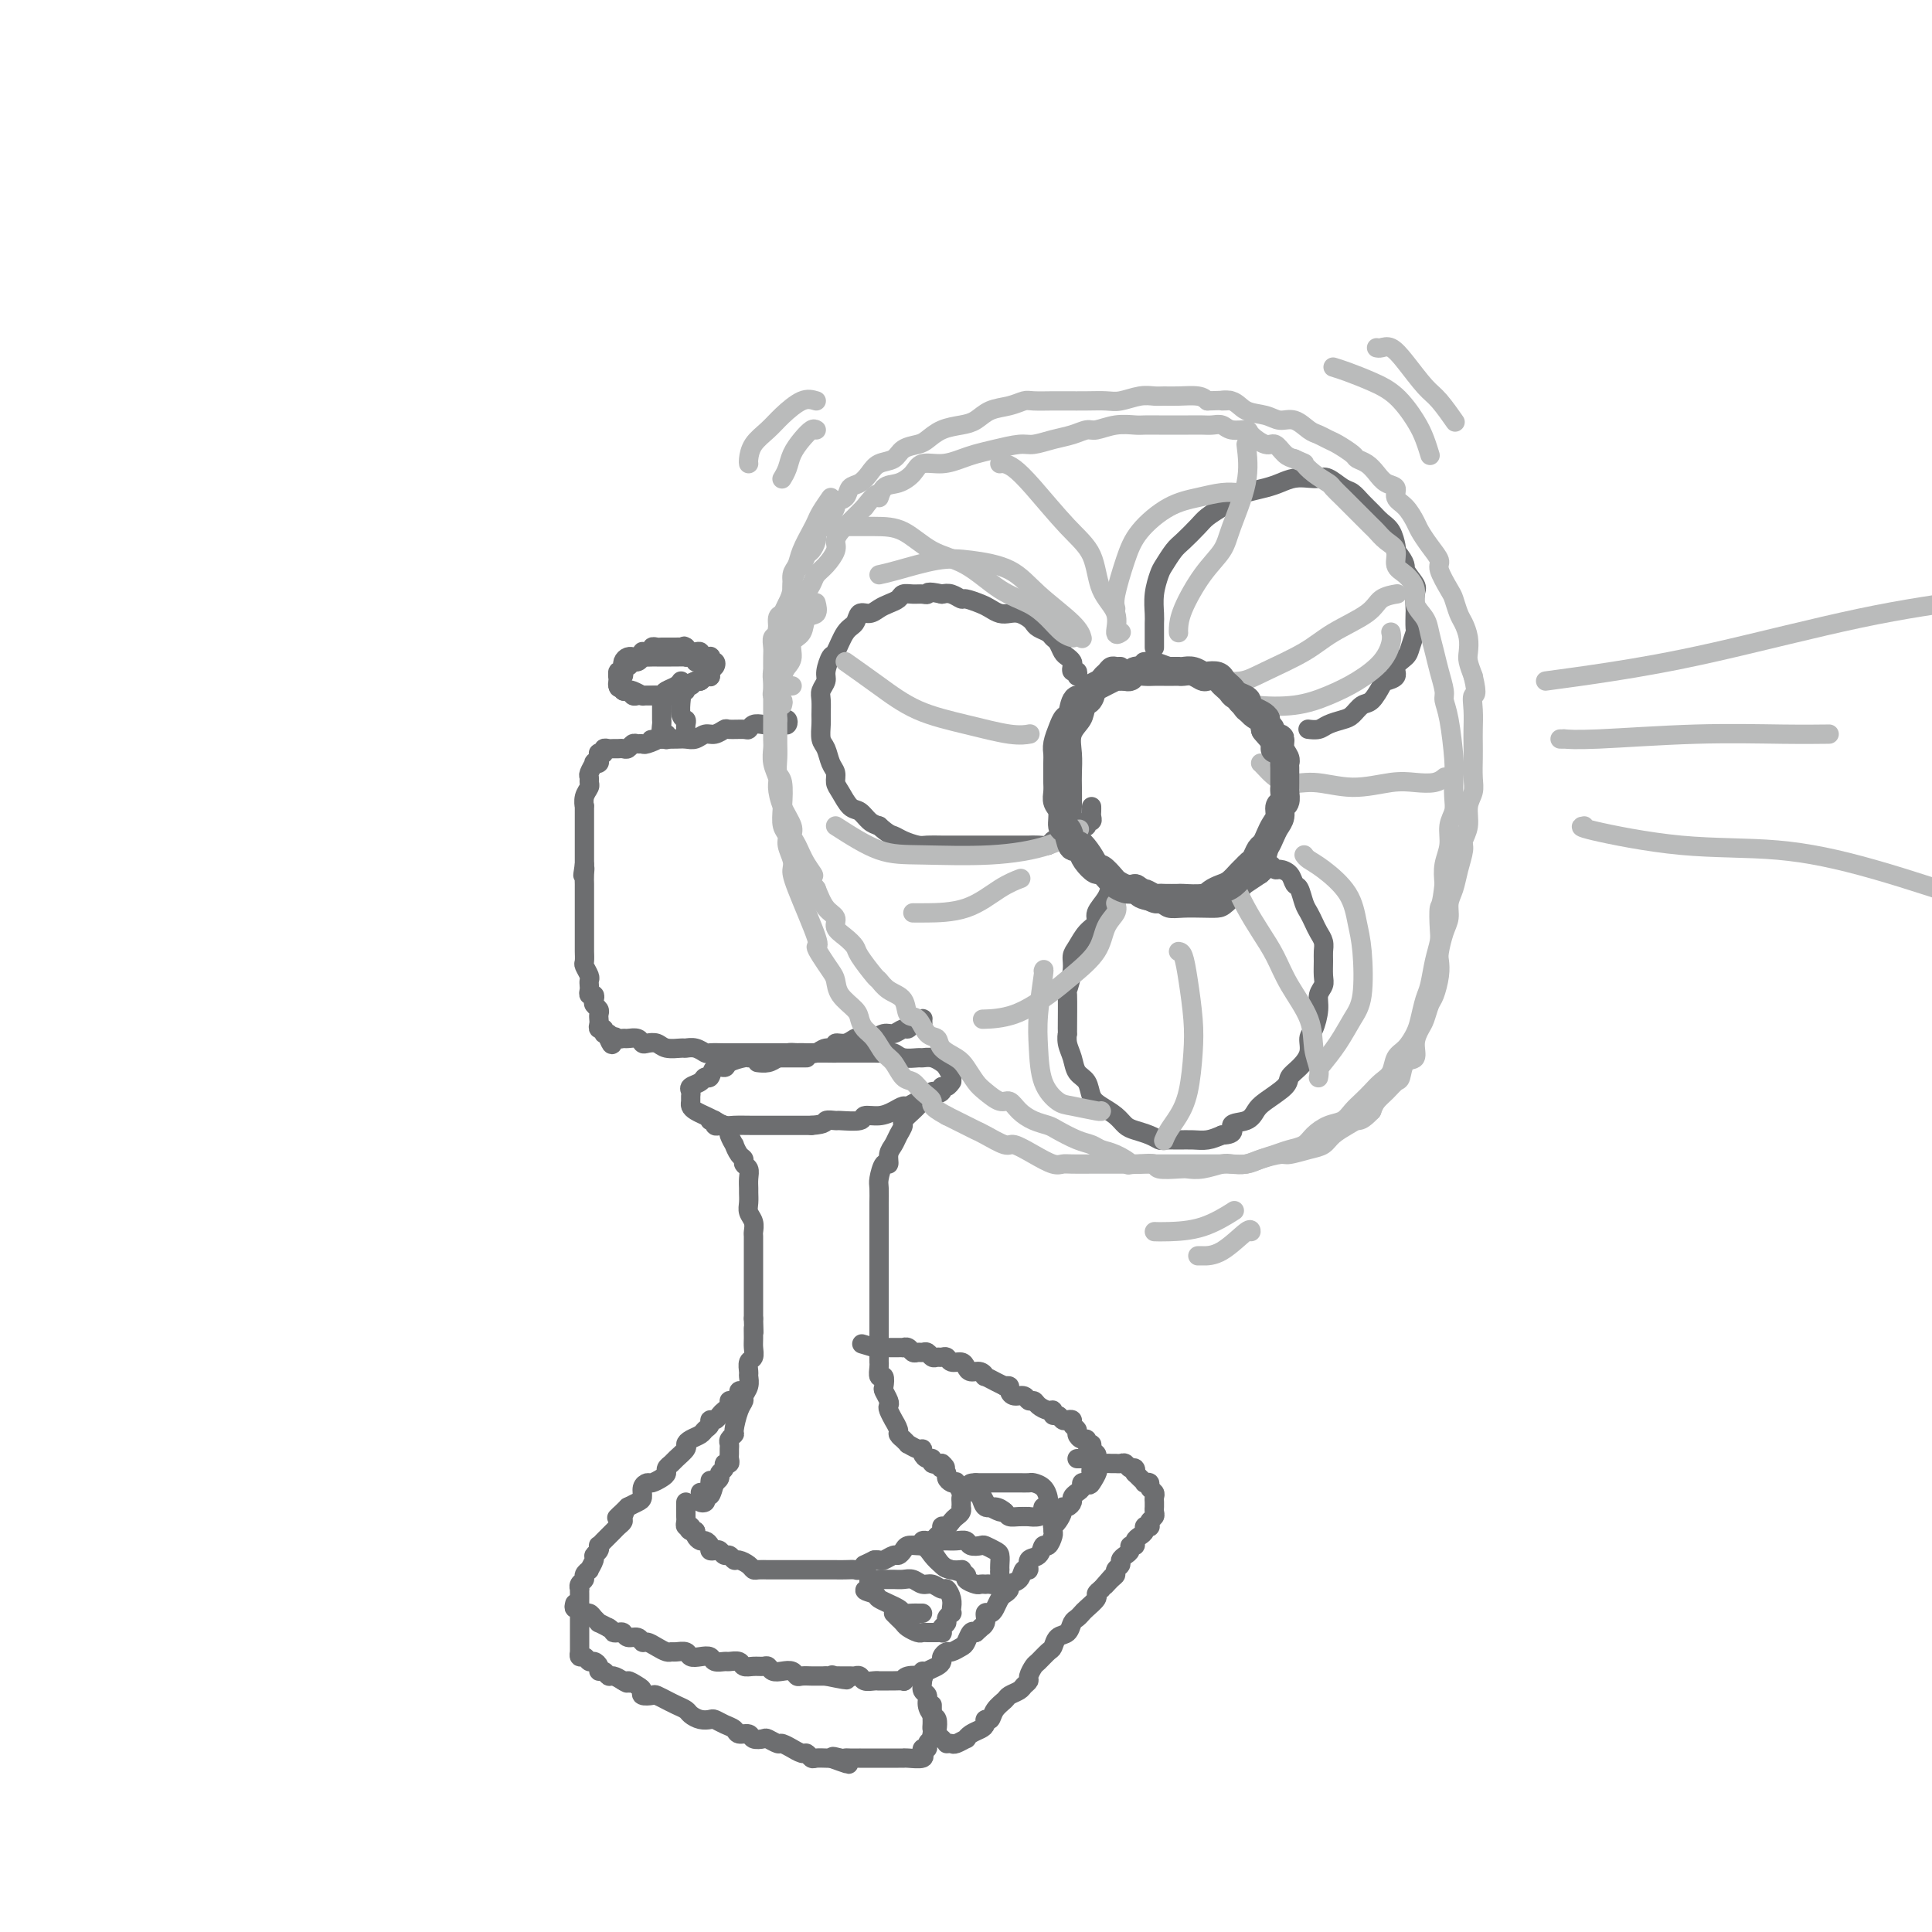 <svg viewBox='0 0 400 400' version='1.1' xmlns='http://www.w3.org/2000/svg' xmlns:xlink='http://www.w3.org/1999/xlink'><g fill='none' stroke='rgb(109,110,112)' stroke-width='4' stroke-linecap='round' stroke-linejoin='round'><path d='M162,150c0.398,0.113 0.797,0.227 1,0c0.203,-0.227 0.212,-0.794 0,-1c-0.212,-0.206 -0.644,-0.052 -1,0c-0.356,0.052 -0.637,0.000 -1,0c-0.363,-0.000 -0.808,0.052 -1,0c-0.192,-0.052 -0.132,-0.206 0,0c0.132,0.206 0.336,0.773 0,1c-0.336,0.227 -1.211,0.114 -2,0c-0.789,-0.114 -1.492,-0.228 -2,0c-0.508,0.228 -0.822,0.797 -1,1c-0.178,0.203 -0.222,0.039 -1,0c-0.778,-0.039 -2.291,0.046 -3,0c-0.709,-0.046 -0.613,-0.223 -1,0c-0.387,0.223 -1.258,0.844 -2,1c-0.742,0.156 -1.354,-0.154 -2,0c-0.646,0.154 -1.325,0.773 -2,1c-0.675,0.227 -1.346,0.061 -2,0c-0.654,-0.061 -1.291,-0.016 -2,0c-0.709,0.016 -1.488,0.005 -2,0c-0.512,-0.005 -0.756,-0.002 -1,0'/><path d='M137,153c-3.985,0.403 -1.449,-0.089 -1,0c0.449,0.089 -1.189,0.760 -2,1c-0.811,0.240 -0.795,0.050 -1,0c-0.205,-0.050 -0.632,0.039 -1,0c-0.368,-0.039 -0.676,-0.207 -1,0c-0.324,0.207 -0.664,0.788 -1,1c-0.336,0.212 -0.668,0.056 -1,0c-0.332,-0.056 -0.662,-0.011 -1,0c-0.338,0.011 -0.683,-0.011 -1,0c-0.317,0.011 -0.607,0.055 -1,0c-0.393,-0.055 -0.890,-0.208 -1,0c-0.110,0.208 0.168,0.777 0,1c-0.168,0.223 -0.781,0.099 -1,0c-0.219,-0.099 -0.044,-0.172 0,0c0.044,0.172 -0.045,0.589 0,1c0.045,0.411 0.222,0.817 0,1c-0.222,0.183 -0.844,0.143 -1,0c-0.156,-0.143 0.155,-0.390 0,0c-0.155,0.390 -0.777,1.416 -1,2c-0.223,0.584 -0.046,0.725 0,1c0.046,0.275 -0.040,0.684 0,1c0.040,0.316 0.207,0.540 0,1c-0.207,0.460 -0.788,1.155 -1,2c-0.212,0.845 -0.057,1.840 0,2c0.057,0.160 0.015,-0.514 0,0c-0.015,0.514 -0.004,2.216 0,3c0.004,0.784 0.001,0.649 0,1c-0.001,0.351 -0.000,1.187 0,2c0.000,0.813 0.000,1.604 0,2c-0.000,0.396 -0.000,0.399 0,1c0.000,0.601 0.000,1.801 0,3'/><path d='M121,179c-0.619,3.909 -0.166,1.680 0,1c0.166,-0.680 0.044,0.189 0,1c-0.044,0.811 -0.012,1.564 0,2c0.012,0.436 0.003,0.553 0,1c-0.003,0.447 -0.001,1.223 0,2c0.001,0.777 0.000,1.555 0,2c-0.000,0.445 -0.000,0.557 0,1c0.000,0.443 -0.000,1.217 0,2c0.000,0.783 0.000,1.576 0,2c-0.000,0.424 -0.001,0.480 0,1c0.001,0.520 0.004,1.505 0,2c-0.004,0.495 -0.015,0.500 0,1c0.015,0.500 0.057,1.496 0,2c-0.057,0.504 -0.211,0.516 0,1c0.211,0.484 0.788,1.440 1,2c0.212,0.560 0.061,0.724 0,1c-0.061,0.276 -0.030,0.665 0,1c0.030,0.335 0.060,0.614 0,1c-0.060,0.386 -0.208,0.877 0,1c0.208,0.123 0.774,-0.122 1,0c0.226,0.122 0.113,0.610 0,1c-0.113,0.390 -0.226,0.682 0,1c0.226,0.318 0.792,0.664 1,1c0.208,0.336 0.060,0.663 0,1c-0.060,0.337 -0.031,0.683 0,1c0.031,0.317 0.065,0.606 0,1c-0.065,0.394 -0.227,0.893 0,1c0.227,0.107 0.844,-0.177 1,0c0.156,0.177 -0.150,0.817 0,1c0.150,0.183 0.757,-0.091 1,0c0.243,0.091 0.121,0.545 0,1'/><path d='M126,215c0.953,2.475 0.836,0.662 1,0c0.164,-0.662 0.607,-0.174 1,0c0.393,0.174 0.734,0.033 1,0c0.266,-0.033 0.456,0.043 1,0c0.544,-0.043 1.443,-0.204 2,0c0.557,0.204 0.773,0.773 1,1c0.227,0.227 0.466,0.114 1,0c0.534,-0.114 1.364,-0.228 2,0c0.636,0.228 1.078,0.797 2,1c0.922,0.203 2.325,0.040 3,0c0.675,-0.040 0.622,0.042 1,0c0.378,-0.042 1.186,-0.207 2,0c0.814,0.207 1.635,0.788 2,1c0.365,0.212 0.276,0.057 1,0c0.724,-0.057 2.263,-0.015 3,0c0.737,0.015 0.673,0.004 1,0c0.327,-0.004 1.047,-0.001 2,0c0.953,0.001 2.141,0.000 3,0c0.859,-0.000 1.389,-0.000 2,0c0.611,0.000 1.305,0.001 2,0c0.695,-0.001 1.393,-0.004 2,0c0.607,0.004 1.123,0.016 2,0c0.877,-0.016 2.114,-0.061 3,0c0.886,0.061 1.420,0.228 2,0c0.580,-0.228 1.206,-0.849 2,-1c0.794,-0.151 1.756,0.170 2,0c0.244,-0.170 -0.230,-0.830 0,-1c0.230,-0.170 1.165,0.150 2,0c0.835,-0.150 1.571,-0.771 2,-1c0.429,-0.229 0.551,-0.065 1,0c0.449,0.065 1.224,0.033 2,0'/><path d='M180,215c5.522,-0.399 2.828,0.104 2,0c-0.828,-0.104 0.212,-0.816 1,-1c0.788,-0.184 1.324,0.161 2,0c0.676,-0.161 1.491,-0.827 2,-1c0.509,-0.173 0.710,0.146 1,0c0.290,-0.146 0.667,-0.757 1,-1c0.333,-0.243 0.621,-0.118 1,0c0.379,0.118 0.847,0.228 1,0c0.153,-0.228 -0.011,-0.793 0,-1c0.011,-0.207 0.195,-0.056 0,0c-0.195,0.056 -0.770,0.016 -1,0c-0.230,-0.016 -0.115,-0.008 0,0'/><path d='M137,145c-0.001,0.366 -0.001,0.733 0,1c0.001,0.267 0.004,0.435 0,1c-0.004,0.565 -0.015,1.528 0,2c0.015,0.472 0.057,0.452 0,1c-0.057,0.548 -0.211,1.662 0,2c0.211,0.338 0.788,-0.101 1,0c0.212,0.101 0.061,0.743 0,1c-0.061,0.257 -0.030,0.128 0,0'/><path d='M141,144c-0.008,0.507 -0.016,1.014 0,1c0.016,-0.014 0.057,-0.550 0,0c-0.057,0.550 -0.211,2.186 0,3c0.211,0.814 0.789,0.806 1,1c0.211,0.194 0.057,0.591 0,1c-0.057,0.409 -0.016,0.831 0,1c0.016,0.169 0.008,0.084 0,0'/><path d='M134,144c0.336,0.008 0.671,0.016 1,0c0.329,-0.016 0.651,-0.056 1,0c0.349,0.056 0.725,0.207 1,0c0.275,-0.207 0.450,-0.772 1,-1c0.550,-0.228 1.475,-0.118 2,0c0.525,0.118 0.652,0.243 1,0c0.348,-0.243 0.919,-0.853 1,-1c0.081,-0.147 -0.328,0.171 0,0c0.328,-0.171 1.394,-0.830 2,-1c0.606,-0.170 0.751,0.147 1,0c0.249,-0.147 0.602,-0.760 1,-1c0.398,-0.240 0.840,-0.106 1,0c0.160,0.106 0.036,0.186 0,0c-0.036,-0.186 0.014,-0.637 0,-1c-0.014,-0.363 -0.094,-0.637 0,-1c0.094,-0.363 0.362,-0.816 0,-1c-0.362,-0.184 -1.355,-0.101 -2,0c-0.645,0.101 -0.943,0.219 -1,0c-0.057,-0.219 0.127,-0.777 0,-1c-0.127,-0.223 -0.563,-0.112 -1,0'/><path d='M143,136c-0.875,-0.619 -1.061,-0.166 -1,0c0.061,0.166 0.371,0.044 0,0c-0.371,-0.044 -1.423,-0.012 -2,0c-0.577,0.012 -0.680,0.003 -1,0c-0.320,-0.003 -0.858,-0.001 -1,0c-0.142,0.001 0.112,0.001 0,0c-0.112,-0.001 -0.589,-0.001 -1,0c-0.411,0.001 -0.754,0.004 -1,0c-0.246,-0.004 -0.395,-0.016 -1,0c-0.605,0.016 -1.668,0.061 -2,0c-0.332,-0.061 0.065,-0.227 0,0c-0.065,0.227 -0.592,0.848 -1,1c-0.408,0.152 -0.697,-0.166 -1,0c-0.303,0.166 -0.621,0.815 -1,1c-0.379,0.185 -0.820,-0.095 -1,0c-0.180,0.095 -0.101,0.564 0,1c0.101,0.436 0.222,0.839 0,1c-0.222,0.161 -0.788,0.081 -1,0c-0.212,-0.081 -0.072,-0.162 0,0c0.072,0.162 0.075,0.565 0,1c-0.075,0.435 -0.229,0.900 0,1c0.229,0.100 0.840,-0.166 1,0c0.160,0.166 -0.129,0.762 0,1c0.129,0.238 0.678,0.116 1,0c0.322,-0.116 0.418,-0.227 1,0c0.582,0.227 1.651,0.793 2,1c0.349,0.207 -0.021,0.056 0,0c0.021,-0.056 0.435,-0.016 1,0c0.565,0.016 1.283,0.008 2,0'/><path d='M136,144c1.401,0.618 0.904,0.161 1,0c0.096,-0.161 0.786,-0.028 1,0c0.214,0.028 -0.049,-0.049 0,0c0.049,0.049 0.408,0.224 1,0c0.592,-0.224 1.415,-0.849 2,-1c0.585,-0.151 0.930,0.171 1,0c0.070,-0.171 -0.136,-0.834 0,-1c0.136,-0.166 0.615,0.166 1,0c0.385,-0.166 0.678,-0.829 1,-1c0.322,-0.171 0.675,0.151 1,0c0.325,-0.151 0.622,-0.776 1,-1c0.378,-0.224 0.837,-0.049 1,0c0.163,0.049 0.031,-0.029 0,0c-0.031,0.029 0.041,0.167 0,0c-0.041,-0.167 -0.193,-0.637 0,-1c0.193,-0.363 0.732,-0.619 1,-1c0.268,-0.381 0.264,-0.887 0,-1c-0.264,-0.113 -0.788,0.165 -1,0c-0.212,-0.165 -0.113,-0.775 0,-1c0.113,-0.225 0.241,-0.064 0,0c-0.241,0.064 -0.852,0.031 -1,0c-0.148,-0.031 0.168,-0.060 0,0c-0.168,0.060 -0.818,0.209 -1,0c-0.182,-0.209 0.106,-0.778 0,-1c-0.106,-0.222 -0.605,-0.098 -1,0c-0.395,0.098 -0.684,0.171 -1,0c-0.316,-0.171 -0.658,-0.585 -1,-1'/><path d='M142,134c-0.881,-0.464 -0.082,-0.124 0,0c0.082,0.124 -0.552,0.033 -1,0c-0.448,-0.033 -0.712,-0.009 -1,0c-0.288,0.009 -0.602,0.003 -1,0c-0.398,-0.003 -0.881,-0.002 -1,0c-0.119,0.002 0.127,0.004 0,0c-0.127,-0.004 -0.625,-0.015 -1,0c-0.375,0.015 -0.626,0.057 -1,0c-0.374,-0.057 -0.870,-0.212 -1,0c-0.130,0.212 0.106,0.793 0,1c-0.106,0.207 -0.554,0.041 -1,0c-0.446,-0.041 -0.889,0.042 -1,0c-0.111,-0.042 0.111,-0.208 0,0c-0.111,0.208 -0.555,0.790 -1,1c-0.445,0.210 -0.890,0.046 -1,0c-0.110,-0.046 0.114,0.025 0,0c-0.114,-0.025 -0.565,-0.146 -1,0c-0.435,0.146 -0.852,0.560 -1,1c-0.148,0.440 -0.025,0.907 0,1c0.025,0.093 -0.046,-0.186 0,0c0.046,0.186 0.208,0.837 0,1c-0.208,0.163 -0.788,-0.164 -1,0c-0.212,0.164 -0.057,0.817 0,1c0.057,0.183 0.015,-0.105 0,0c-0.015,0.105 -0.004,0.601 0,1c0.004,0.399 0.002,0.699 0,1'/><path d='M128,142c-0.070,0.863 0.755,0.021 1,0c0.245,-0.021 -0.089,0.779 0,1c0.089,0.221 0.600,-0.137 1,0c0.400,0.137 0.688,0.769 1,1c0.312,0.231 0.647,0.063 1,0c0.353,-0.063 0.724,-0.020 1,0c0.276,0.020 0.459,0.017 1,0c0.541,-0.017 1.441,-0.047 2,0c0.559,0.047 0.777,0.170 1,0c0.223,-0.170 0.452,-0.633 1,-1c0.548,-0.367 1.417,-0.637 2,-1c0.583,-0.363 0.881,-0.818 1,-1c0.119,-0.182 0.060,-0.091 0,0'/><path d='M167,219c-0.336,-0.000 -0.672,-0.000 -1,0c-0.328,0.000 -0.650,0.000 -1,0c-0.350,-0.000 -0.730,-0.000 -1,0c-0.270,0.000 -0.430,0.000 -1,0c-0.570,-0.000 -1.551,-0.001 -2,0c-0.449,0.001 -0.366,0.003 -1,0c-0.634,-0.003 -1.986,-0.011 -3,0c-1.014,0.011 -1.690,0.039 -2,0c-0.310,-0.039 -0.254,-0.146 -1,0c-0.746,0.146 -2.294,0.546 -3,1c-0.706,0.454 -0.569,0.962 -1,1c-0.431,0.038 -1.429,-0.393 -2,0c-0.571,0.393 -0.713,1.611 -1,2c-0.287,0.389 -0.718,-0.050 -1,0c-0.282,0.050 -0.415,0.591 -1,1c-0.585,0.409 -1.621,0.687 -2,1c-0.379,0.313 -0.099,0.661 0,1c0.099,0.339 0.018,0.668 0,1c-0.018,0.332 0.025,0.666 0,1c-0.025,0.334 -0.120,0.668 0,1c0.120,0.332 0.453,0.663 1,1c0.547,0.337 1.307,0.679 2,1c0.693,0.321 1.320,0.622 2,1c0.680,0.378 1.414,0.833 2,1c0.586,0.167 1.023,0.045 2,0c0.977,-0.045 2.494,-0.012 4,0c1.506,0.012 3.002,0.003 4,0c0.998,-0.003 1.500,-0.001 2,0c0.500,0.001 1.000,0.000 2,0c1.000,-0.000 2.500,-0.000 4,0'/><path d='M168,233c3.342,-0.228 2.697,-0.797 3,-1c0.303,-0.203 1.554,-0.040 2,0c0.446,0.040 0.087,-0.045 1,0c0.913,0.045 3.099,0.218 4,0c0.901,-0.218 0.516,-0.828 1,-1c0.484,-0.172 1.835,0.093 3,0c1.165,-0.093 2.143,-0.546 3,-1c0.857,-0.454 1.594,-0.909 2,-1c0.406,-0.091 0.481,0.183 1,0c0.519,-0.183 1.483,-0.824 2,-1c0.517,-0.176 0.586,0.111 1,0c0.414,-0.111 1.172,-0.622 2,-1c0.828,-0.378 1.724,-0.623 2,-1c0.276,-0.377 -0.069,-0.888 0,-1c0.069,-0.112 0.551,0.173 1,0c0.449,-0.173 0.864,-0.806 1,-1c0.136,-0.194 -0.008,0.049 0,0c0.008,-0.049 0.167,-0.391 0,-1c-0.167,-0.609 -0.659,-1.484 -1,-2c-0.341,-0.516 -0.532,-0.673 -1,-1c-0.468,-0.327 -1.213,-0.823 -2,-1c-0.787,-0.177 -1.614,-0.033 -2,0c-0.386,0.033 -0.330,-0.044 -1,0c-0.670,0.044 -2.066,0.208 -3,0c-0.934,-0.208 -1.405,-0.788 -2,-1c-0.595,-0.212 -1.314,-0.057 -2,0c-0.686,0.057 -1.338,0.015 -2,0c-0.662,-0.015 -1.332,-0.004 -2,0c-0.668,0.004 -1.334,0.001 -2,0c-0.666,-0.001 -1.333,-0.000 -2,0c-0.667,0.000 -1.333,0.000 -2,0'/><path d='M173,218c-2.998,-0.155 -0.494,-0.041 0,0c0.494,0.041 -1.022,0.010 -2,0c-0.978,-0.010 -1.417,0.000 -2,0c-0.583,-0.000 -1.311,-0.010 -2,0c-0.689,0.010 -1.341,0.041 -2,0c-0.659,-0.041 -1.326,-0.155 -2,0c-0.674,0.155 -1.356,0.578 -2,1c-0.644,0.422 -1.250,0.845 -2,1c-0.750,0.155 -1.643,0.044 -2,0c-0.357,-0.044 -0.179,-0.022 0,0'/><path d='M147,232c0.447,-0.111 0.894,-0.222 1,0c0.106,0.222 -0.129,0.777 0,1c0.129,0.223 0.622,0.114 1,0c0.378,-0.114 0.641,-0.233 1,0c0.359,0.233 0.813,0.817 1,1c0.187,0.183 0.105,-0.035 0,0c-0.105,0.035 -0.234,0.324 0,1c0.234,0.676 0.832,1.739 1,2c0.168,0.261 -0.095,-0.282 0,0c0.095,0.282 0.547,1.388 1,2c0.453,0.612 0.906,0.731 1,1c0.094,0.269 -0.171,0.687 0,1c0.171,0.313 0.778,0.521 1,1c0.222,0.479 0.058,1.231 0,2c-0.058,0.769 -0.012,1.557 0,2c0.012,0.443 -0.011,0.542 0,1c0.011,0.458 0.055,1.274 0,2c-0.055,0.726 -0.211,1.364 0,2c0.211,0.636 0.789,1.272 1,2c0.211,0.728 0.057,1.547 0,2c-0.057,0.453 -0.015,0.540 0,1c0.015,0.460 0.004,1.292 0,2c-0.004,0.708 -0.001,1.293 0,2c0.001,0.707 0.000,1.536 0,2c-0.000,0.464 -0.000,0.562 0,1c0.000,0.438 0.000,1.216 0,2c-0.000,0.784 -0.000,1.575 0,2c0.000,0.425 0.000,0.485 0,1c-0.000,0.515 -0.000,1.485 0,2c0.000,0.515 0.000,0.576 0,1c-0.000,0.424 -0.000,1.212 0,2'/><path d='M156,273c0.154,4.842 0.037,2.448 0,2c-0.037,-0.448 0.004,1.050 0,2c-0.004,0.950 -0.054,1.353 0,2c0.054,0.647 0.212,1.538 0,2c-0.212,0.462 -0.793,0.495 -1,1c-0.207,0.505 -0.041,1.483 0,2c0.041,0.517 -0.044,0.573 0,1c0.044,0.427 0.218,1.225 0,2c-0.218,0.775 -0.828,1.527 -1,2c-0.172,0.473 0.094,0.666 0,1c-0.094,0.334 -0.547,0.811 -1,2c-0.453,1.189 -0.906,3.092 -1,4c-0.094,0.908 0.171,0.821 0,1c-0.171,0.179 -0.778,0.625 -1,1c-0.222,0.375 -0.058,0.679 0,1c0.058,0.321 0.012,0.660 0,1c-0.012,0.340 0.012,0.683 0,1c-0.012,0.317 -0.060,0.610 0,1c0.060,0.390 0.227,0.878 0,1c-0.227,0.122 -0.849,-0.121 -1,0c-0.151,0.121 0.170,0.607 0,1c-0.170,0.393 -0.829,0.693 -1,1c-0.171,0.307 0.146,0.621 0,1c-0.146,0.379 -0.756,0.823 -1,1c-0.244,0.177 -0.122,0.089 0,0'/><path d='M148,307c-1.460,5.216 -1.109,1.257 -1,0c0.109,-1.257 -0.022,0.189 0,1c0.022,0.811 0.198,0.989 0,1c-0.198,0.011 -0.771,-0.143 -1,0c-0.229,0.143 -0.114,0.585 0,1c0.114,0.415 0.227,0.805 0,1c-0.227,0.195 -0.793,0.197 -1,0c-0.207,-0.197 -0.056,-0.591 0,-1c0.056,-0.409 0.016,-0.831 0,-1c-0.016,-0.169 -0.008,-0.084 0,0'/><path d='M195,225c-0.331,0.444 -0.662,0.889 -1,1c-0.338,0.111 -0.682,-0.111 -1,0c-0.318,0.111 -0.609,0.553 -1,1c-0.391,0.447 -0.883,0.897 -1,1c-0.117,0.103 0.141,-0.142 0,0c-0.141,0.142 -0.682,0.671 -1,1c-0.318,0.329 -0.414,0.458 -1,1c-0.586,0.542 -1.664,1.495 -2,2c-0.336,0.505 0.068,0.560 0,1c-0.068,0.440 -0.610,1.264 -1,2c-0.390,0.736 -0.630,1.384 -1,2c-0.370,0.616 -0.870,1.199 -1,2c-0.130,0.801 0.109,1.819 0,2c-0.109,0.181 -0.565,-0.476 -1,0c-0.435,0.476 -0.849,2.085 -1,3c-0.151,0.915 -0.041,1.136 0,2c0.041,0.864 0.011,2.371 0,3c-0.011,0.629 -0.003,0.381 0,1c0.003,0.619 0.001,2.106 0,3c-0.001,0.894 -0.000,1.197 0,2c0.000,0.803 0.000,2.107 0,3c-0.000,0.893 -0.000,1.376 0,2c0.000,0.624 0.000,1.388 0,2c-0.000,0.612 -0.000,1.071 0,2c0.000,0.929 0.000,2.327 0,3c-0.000,0.673 -0.000,0.621 0,1c0.000,0.379 0.000,1.190 0,2'/><path d='M182,270c0.000,4.438 0.000,2.532 0,2c-0.000,-0.532 -0.000,0.308 0,1c0.000,0.692 0.000,1.236 0,2c-0.000,0.764 -0.000,1.749 0,2c0.000,0.251 0.000,-0.232 0,0c-0.000,0.232 -0.001,1.181 0,2c0.001,0.819 0.004,1.510 0,2c-0.004,0.490 -0.015,0.779 0,1c0.015,0.221 0.056,0.373 0,1c-0.056,0.627 -0.207,1.730 0,2c0.207,0.270 0.774,-0.292 1,0c0.226,0.292 0.112,1.439 0,2c-0.112,0.561 -0.222,0.537 0,1c0.222,0.463 0.776,1.415 1,2c0.224,0.585 0.117,0.805 0,1c-0.117,0.195 -0.243,0.367 0,1c0.243,0.633 0.854,1.729 1,2c0.146,0.271 -0.172,-0.282 0,0c0.172,0.282 0.835,1.400 1,2c0.165,0.600 -0.168,0.681 0,1c0.168,0.319 0.836,0.874 1,1c0.164,0.126 -0.176,-0.177 0,0c0.176,0.177 0.870,0.835 1,1c0.130,0.165 -0.302,-0.162 0,0c0.302,0.162 1.339,0.813 2,1c0.661,0.187 0.946,-0.090 1,0c0.054,0.090 -0.124,0.546 0,1c0.124,0.454 0.549,0.905 1,1c0.451,0.095 0.929,-0.167 1,0c0.071,0.167 -0.265,0.762 0,1c0.265,0.238 1.133,0.119 2,0'/><path d='M195,303c1.409,1.168 0.433,1.087 0,1c-0.433,-0.087 -0.322,-0.181 0,0c0.322,0.181 0.856,0.635 1,1c0.144,0.365 -0.101,0.640 0,1c0.101,0.360 0.549,0.803 1,1c0.451,0.197 0.905,0.146 1,0c0.095,-0.146 -0.171,-0.389 0,0c0.171,0.389 0.778,1.410 1,2c0.222,0.590 0.060,0.750 0,1c-0.060,0.250 -0.019,0.592 0,1c0.019,0.408 0.016,0.883 0,1c-0.016,0.117 -0.046,-0.122 0,0c0.046,0.122 0.166,0.606 0,1c-0.166,0.394 -0.618,0.697 -1,1c-0.382,0.303 -0.694,0.606 -1,1c-0.306,0.394 -0.605,0.879 -1,1c-0.395,0.121 -0.884,-0.121 -1,0c-0.116,0.121 0.141,0.607 0,1c-0.141,0.393 -0.681,0.694 -1,1c-0.319,0.306 -0.418,0.617 -1,1c-0.582,0.383 -1.647,0.837 -2,1c-0.353,0.163 0.007,0.034 0,0c-0.007,-0.034 -0.382,0.028 -1,0c-0.618,-0.028 -1.479,-0.147 -2,0c-0.521,0.147 -0.703,0.561 -1,1c-0.297,0.439 -0.709,0.902 -1,1c-0.291,0.098 -0.459,-0.170 -1,0c-0.541,0.170 -1.453,0.776 -2,1c-0.547,0.224 -0.728,0.064 -1,0c-0.272,-0.064 -0.636,-0.032 -1,0'/><path d='M181,323c-2.877,1.403 -2.071,0.912 -2,1c0.071,0.088 -0.593,0.756 -1,1c-0.407,0.244 -0.556,0.065 -1,0c-0.444,-0.065 -1.183,-0.018 -2,0c-0.817,0.018 -1.710,0.005 -2,0c-0.290,-0.005 0.025,-0.001 0,0c-0.025,0.001 -0.390,0.000 -1,0c-0.610,-0.000 -1.464,-0.000 -2,0c-0.536,0.000 -0.754,0.000 -1,0c-0.246,-0.000 -0.521,-0.000 -1,0c-0.479,0.000 -1.161,-0.000 -2,0c-0.839,0.000 -1.834,0.000 -2,0c-0.166,-0.000 0.499,-0.000 0,0c-0.499,0.000 -2.161,0.001 -3,0c-0.839,-0.001 -0.854,-0.003 -1,0c-0.146,0.003 -0.424,0.011 -1,0c-0.576,-0.011 -1.450,-0.040 -2,0c-0.550,0.040 -0.777,0.150 -1,0c-0.223,-0.150 -0.441,-0.561 -1,-1c-0.559,-0.439 -1.459,-0.906 -2,-1c-0.541,-0.094 -0.722,0.185 -1,0c-0.278,-0.185 -0.653,-0.833 -1,-1c-0.347,-0.167 -0.667,0.149 -1,0c-0.333,-0.149 -0.681,-0.762 -1,-1c-0.319,-0.238 -0.610,-0.102 -1,0c-0.390,0.102 -0.879,0.168 -1,0c-0.121,-0.168 0.125,-0.570 0,-1c-0.125,-0.430 -0.621,-0.888 -1,-1c-0.379,-0.112 -0.640,0.124 -1,0c-0.360,-0.124 -0.817,-0.607 -1,-1c-0.183,-0.393 -0.091,-0.697 0,-1'/><path d='M144,317c-2.254,-1.174 -1.389,-0.107 -1,0c0.389,0.107 0.300,-0.744 0,-1c-0.300,-0.256 -0.813,0.085 -1,0c-0.187,-0.085 -0.050,-0.596 0,-1c0.050,-0.404 0.013,-0.700 0,-1c-0.013,-0.300 -0.004,-0.602 0,-1c0.004,-0.398 0.001,-0.890 0,-1c-0.001,-0.110 -0.000,0.163 0,0c0.000,-0.163 0.000,-0.761 0,-1c-0.000,-0.239 -0.000,-0.120 0,0'/><path d='M154,288c-0.444,-0.081 -0.889,-0.162 -1,0c-0.111,0.162 0.111,0.568 0,1c-0.111,0.432 -0.555,0.889 -1,1c-0.445,0.111 -0.893,-0.124 -1,0c-0.107,0.124 0.125,0.607 0,1c-0.125,0.393 -0.607,0.697 -1,1c-0.393,0.303 -0.697,0.606 -1,1c-0.303,0.394 -0.605,0.879 -1,1c-0.395,0.121 -0.883,-0.122 -1,0c-0.117,0.122 0.136,0.610 0,1c-0.136,0.390 -0.662,0.681 -1,1c-0.338,0.319 -0.490,0.667 -1,1c-0.510,0.333 -1.379,0.653 -2,1c-0.621,0.347 -0.993,0.723 -1,1c-0.007,0.277 0.353,0.455 0,1c-0.353,0.545 -1.417,1.455 -2,2c-0.583,0.545 -0.685,0.724 -1,1c-0.315,0.276 -0.844,0.648 -1,1c-0.156,0.352 0.059,0.685 0,1c-0.059,0.315 -0.394,0.613 -1,1c-0.606,0.387 -1.485,0.863 -2,1c-0.515,0.137 -0.666,-0.066 -1,0c-0.334,0.066 -0.853,0.399 -1,1c-0.147,0.601 0.076,1.469 0,2c-0.076,0.531 -0.450,0.723 -1,1c-0.550,0.277 -1.275,0.638 -2,1'/><path d='M130,312c-3.936,3.891 -1.776,1.620 -1,1c0.776,-0.620 0.166,0.411 0,1c-0.166,0.589 0.110,0.735 0,1c-0.110,0.265 -0.608,0.649 -1,1c-0.392,0.351 -0.680,0.668 -1,1c-0.320,0.332 -0.673,0.680 -1,1c-0.327,0.320 -0.628,0.611 -1,1c-0.372,0.389 -0.817,0.877 -1,1c-0.183,0.123 -0.106,-0.117 0,0c0.106,0.117 0.240,0.591 0,1c-0.240,0.409 -0.853,0.754 -1,1c-0.147,0.246 0.172,0.395 0,1c-0.172,0.605 -0.834,1.667 -1,2c-0.166,0.333 0.166,-0.065 0,0c-0.166,0.065 -0.829,0.591 -1,1c-0.171,0.409 0.150,0.701 0,1c-0.150,0.299 -0.772,0.605 -1,1c-0.228,0.395 -0.061,0.879 0,1c0.061,0.121 0.017,-0.123 0,0c-0.017,0.123 -0.006,0.611 0,1c0.006,0.389 0.005,0.679 0,1c-0.005,0.321 -0.016,0.675 0,1c0.016,0.325 0.060,0.622 0,1c-0.060,0.378 -0.224,0.836 0,1c0.224,0.164 0.835,0.034 1,0c0.165,-0.034 -0.115,0.029 0,0c0.115,-0.029 0.625,-0.149 1,0c0.375,0.149 0.616,0.566 1,1c0.384,0.434 0.911,0.886 1,1c0.089,0.114 -0.260,-0.110 0,0c0.260,0.110 1.130,0.555 2,1'/><path d='M126,337c1.108,0.686 0.878,0.901 1,1c0.122,0.099 0.596,0.083 1,0c0.404,-0.083 0.737,-0.233 1,0c0.263,0.233 0.454,0.850 1,1c0.546,0.150 1.445,-0.166 2,0c0.555,0.166 0.765,0.815 1,1c0.235,0.185 0.496,-0.094 1,0c0.504,0.094 1.252,0.560 2,1c0.748,0.440 1.495,0.854 2,1c0.505,0.146 0.768,0.025 1,0c0.232,-0.025 0.433,0.045 1,0c0.567,-0.045 1.499,-0.204 2,0c0.501,0.204 0.572,0.773 1,1c0.428,0.227 1.213,0.114 2,0c0.787,-0.114 1.577,-0.228 2,0c0.423,0.228 0.480,0.797 1,1c0.520,0.203 1.504,0.040 2,0c0.496,-0.040 0.504,0.042 1,0c0.496,-0.042 1.481,-0.208 2,0c0.519,0.208 0.572,0.792 1,1c0.428,0.208 1.231,0.042 2,0c0.769,-0.042 1.505,0.040 2,0c0.495,-0.040 0.749,-0.203 1,0c0.251,0.203 0.500,0.772 1,1c0.500,0.228 1.251,0.114 2,0c0.749,-0.114 1.495,-0.227 2,0c0.505,0.227 0.768,0.793 1,1c0.232,0.207 0.433,0.056 1,0c0.567,-0.056 1.499,-0.015 2,0c0.501,0.015 0.572,0.004 1,0c0.428,-0.004 1.214,-0.002 2,0'/><path d='M171,347c7.412,1.547 3.443,0.414 2,0c-1.443,-0.414 -0.359,-0.111 0,0c0.359,0.111 -0.006,0.029 0,0c0.006,-0.029 0.382,-0.004 1,0c0.618,0.004 1.478,-0.013 2,0c0.522,0.013 0.704,0.056 1,0c0.296,-0.056 0.704,-0.211 1,0c0.296,0.211 0.479,0.789 1,1c0.521,0.211 1.381,0.057 2,0c0.619,-0.057 0.996,-0.015 1,0c0.004,0.015 -0.367,0.005 0,0c0.367,-0.005 1.472,-0.005 2,0c0.528,0.005 0.479,0.015 1,0c0.521,-0.015 1.614,-0.056 2,0c0.386,0.056 0.067,0.208 0,0c-0.067,-0.208 0.118,-0.777 1,-1c0.882,-0.223 2.461,-0.101 3,0c0.539,0.101 0.038,0.182 0,0c-0.038,-0.182 0.385,-0.627 1,-1c0.615,-0.373 1.421,-0.673 2,-1c0.579,-0.327 0.933,-0.679 1,-1c0.067,-0.321 -0.151,-0.610 0,-1c0.151,-0.390 0.670,-0.883 1,-1c0.330,-0.117 0.470,0.140 1,0c0.530,-0.140 1.451,-0.677 2,-1c0.549,-0.323 0.725,-0.433 1,-1c0.275,-0.567 0.650,-1.591 1,-2c0.350,-0.409 0.675,-0.205 1,0'/><path d='M202,338c1.864,-1.591 1.024,-1.069 1,-1c-0.024,0.069 0.767,-0.314 1,-1c0.233,-0.686 -0.093,-1.675 0,-2c0.093,-0.325 0.603,0.015 1,0c0.397,-0.015 0.679,-0.386 1,-1c0.321,-0.614 0.681,-1.473 1,-2c0.319,-0.527 0.596,-0.724 1,-1c0.404,-0.276 0.936,-0.632 1,-1c0.064,-0.368 -0.338,-0.747 0,-1c0.338,-0.253 1.418,-0.381 2,-1c0.582,-0.619 0.667,-1.729 1,-2c0.333,-0.271 0.915,0.297 1,0c0.085,-0.297 -0.327,-1.459 0,-2c0.327,-0.541 1.394,-0.459 2,-1c0.606,-0.541 0.751,-1.704 1,-2c0.249,-0.296 0.602,0.275 1,0c0.398,-0.275 0.841,-1.396 1,-2c0.159,-0.604 0.032,-0.690 0,-1c-0.032,-0.310 0.029,-0.843 0,-1c-0.029,-0.157 -0.149,0.064 0,0c0.149,-0.064 0.566,-0.412 1,-1c0.434,-0.588 0.886,-1.414 1,-2c0.114,-0.586 -0.110,-0.931 0,-1c0.110,-0.069 0.555,0.136 1,0c0.445,-0.136 0.889,-0.615 1,-1c0.111,-0.385 -0.110,-0.678 0,-1c0.110,-0.322 0.552,-0.675 1,-1c0.448,-0.325 0.904,-0.623 1,-1c0.096,-0.377 -0.166,-0.832 0,-1c0.166,-0.168 0.762,-0.048 1,0c0.238,0.048 0.119,0.024 0,0'/><path d='M225,307c3.786,-4.748 1.750,-1.119 1,0c-0.750,1.119 -0.215,-0.274 0,-1c0.215,-0.726 0.110,-0.786 0,-1c-0.110,-0.214 -0.225,-0.582 0,-1c0.225,-0.418 0.788,-0.885 1,-1c0.212,-0.115 0.072,0.123 0,0c-0.072,-0.123 -0.076,-0.606 0,-1c0.076,-0.394 0.231,-0.698 0,-1c-0.231,-0.302 -0.849,-0.602 -1,-1c-0.151,-0.398 0.166,-0.894 0,-1c-0.166,-0.106 -0.814,0.179 -1,0c-0.186,-0.179 0.090,-0.821 0,-1c-0.090,-0.179 -0.545,0.106 -1,0c-0.455,-0.106 -0.909,-0.603 -1,-1c-0.091,-0.397 0.183,-0.694 0,-1c-0.183,-0.306 -0.822,-0.622 -1,-1c-0.178,-0.378 0.106,-0.818 0,-1c-0.106,-0.182 -0.602,-0.105 -1,0c-0.398,0.105 -0.697,0.239 -1,0c-0.303,-0.239 -0.610,-0.851 -1,-1c-0.390,-0.149 -0.864,0.166 -1,0c-0.136,-0.166 0.065,-0.814 0,-1c-0.065,-0.186 -0.398,0.090 -1,0c-0.602,-0.090 -1.474,-0.545 -2,-1c-0.526,-0.455 -0.705,-0.909 -1,-1c-0.295,-0.091 -0.705,0.182 -1,0c-0.295,-0.182 -0.474,-0.820 -1,-1c-0.526,-0.180 -1.399,0.096 -2,0c-0.601,-0.096 -0.931,-0.564 -1,-1c-0.069,-0.436 0.123,-0.839 0,-1c-0.123,-0.161 -0.562,-0.081 -1,0'/><path d='M208,287c-2.495,-1.244 -1.733,-0.854 -2,-1c-0.267,-0.146 -1.563,-0.826 -2,-1c-0.437,-0.174 -0.014,0.160 0,0c0.014,-0.160 -0.381,-0.812 -1,-1c-0.619,-0.188 -1.461,0.090 -2,0c-0.539,-0.090 -0.774,-0.546 -1,-1c-0.226,-0.454 -0.442,-0.907 -1,-1c-0.558,-0.093 -1.459,0.172 -2,0c-0.541,-0.172 -0.722,-0.782 -1,-1c-0.278,-0.218 -0.652,-0.044 -1,0c-0.348,0.044 -0.671,-0.041 -1,0c-0.329,0.041 -0.666,0.208 -1,0c-0.334,-0.208 -0.667,-0.792 -1,-1c-0.333,-0.208 -0.668,-0.042 -1,0c-0.332,0.042 -0.663,-0.041 -1,0c-0.337,0.041 -0.682,0.207 -1,0c-0.318,-0.207 -0.610,-0.788 -1,-1c-0.390,-0.212 -0.878,-0.057 -1,0c-0.122,0.057 0.122,0.015 0,0c-0.122,-0.015 -0.611,-0.004 -1,0c-0.389,0.004 -0.678,0.001 -1,0c-0.322,-0.001 -0.677,-0.000 -1,0c-0.323,0.000 -0.612,0.000 -1,0c-0.388,-0.000 -0.874,-0.000 -1,0c-0.126,0.000 0.107,0.000 0,0c-0.107,-0.000 -0.553,-0.000 -1,0'/><path d='M181,279c-4.500,-1.333 -2.250,-0.667 0,0'/><path d='M119,332c-0.113,0.455 -0.226,0.909 0,1c0.226,0.091 0.793,-0.183 1,0c0.207,0.183 0.056,0.822 0,1c-0.056,0.178 -0.015,-0.106 0,0c0.015,0.106 0.004,0.602 0,1c-0.004,0.398 -0.001,0.698 0,1c0.001,0.302 0.000,0.606 0,1c-0.000,0.394 -0.000,0.879 0,1c0.000,0.121 0.000,-0.122 0,0c-0.000,0.122 -0.000,0.607 0,1c0.000,0.393 0.000,0.693 0,1c-0.000,0.307 -0.001,0.622 0,1c0.001,0.378 0.003,0.818 0,1c-0.003,0.182 -0.012,0.105 0,0c0.012,-0.105 0.044,-0.239 0,0c-0.044,0.239 -0.166,0.851 0,1c0.166,0.149 0.618,-0.166 1,0c0.382,0.166 0.694,0.814 1,1c0.306,0.186 0.607,-0.090 1,0c0.393,0.090 0.878,0.545 1,1c0.122,0.455 -0.119,0.909 0,1c0.119,0.091 0.599,-0.182 1,0c0.401,0.182 0.723,0.818 1,1c0.277,0.182 0.508,-0.091 1,0c0.492,0.091 1.246,0.545 2,1'/><path d='M129,348c1.516,1.034 0.806,0.120 1,0c0.194,-0.120 1.294,0.555 2,1c0.706,0.445 1.020,0.659 1,1c-0.020,0.341 -0.375,0.809 0,1c0.375,0.191 1.479,0.107 2,0c0.521,-0.107 0.458,-0.236 1,0c0.542,0.236 1.689,0.836 2,1c0.311,0.164 -0.212,-0.110 0,0c0.212,0.110 1.160,0.604 2,1c0.840,0.396 1.572,0.694 2,1c0.428,0.306 0.551,0.621 1,1c0.449,0.379 1.224,0.822 2,1c0.776,0.178 1.555,0.090 2,0c0.445,-0.090 0.557,-0.183 1,0c0.443,0.183 1.217,0.641 2,1c0.783,0.359 1.576,0.618 2,1c0.424,0.382 0.480,0.886 1,1c0.520,0.114 1.506,-0.161 2,0c0.494,0.161 0.498,0.760 1,1c0.502,0.240 1.501,0.121 2,0c0.499,-0.121 0.496,-0.244 1,0c0.504,0.244 1.515,0.854 2,1c0.485,0.146 0.444,-0.172 1,0c0.556,0.172 1.707,0.835 2,1c0.293,0.165 -0.273,-0.166 0,0c0.273,0.166 1.386,0.829 2,1c0.614,0.171 0.728,-0.150 1,0c0.272,0.150 0.702,0.772 1,1c0.298,0.228 0.465,0.061 1,0c0.535,-0.061 1.439,-0.018 2,0c0.561,0.018 0.781,0.009 1,0'/><path d='M172,364c6.832,2.475 2.413,0.663 1,0c-1.413,-0.663 0.181,-0.178 1,0c0.819,0.178 0.864,0.048 1,0c0.136,-0.048 0.364,-0.013 1,0c0.636,0.013 1.681,0.003 2,0c0.319,-0.003 -0.088,-0.001 0,0c0.088,0.001 0.671,0.000 1,0c0.329,-0.000 0.403,-0.000 1,0c0.597,0.000 1.718,0.000 2,0c0.282,-0.000 -0.274,-0.000 0,0c0.274,0.000 1.380,0.000 2,0c0.620,-0.000 0.755,-0.000 1,0c0.245,0.000 0.599,0.001 1,0c0.401,-0.001 0.850,-0.004 1,0c0.150,0.004 0.002,0.016 0,0c-0.002,-0.016 0.142,-0.061 1,0c0.858,0.061 2.430,0.227 3,0c0.570,-0.227 0.138,-0.848 0,-1c-0.138,-0.152 0.019,0.166 0,0c-0.019,-0.166 -0.215,-0.814 0,-1c0.215,-0.186 0.842,0.091 1,0c0.158,-0.091 -0.154,-0.550 0,-1c0.154,-0.450 0.772,-0.890 1,-1c0.228,-0.110 0.065,0.112 0,0c-0.065,-0.112 -0.033,-0.556 0,-1'/><path d='M193,359c0.309,-0.957 0.083,-0.848 0,-1c-0.083,-0.152 -0.022,-0.565 0,-1c0.022,-0.435 0.006,-0.891 0,-1c-0.006,-0.109 -0.002,0.128 0,0c0.002,-0.128 0.000,-0.622 0,-1c-0.000,-0.378 -0.000,-0.640 0,-1c0.000,-0.360 0.000,-0.817 0,-1c-0.000,-0.183 -0.000,-0.091 0,0'/><path d='M191,346c0.002,0.438 0.005,0.876 0,1c-0.005,0.124 -0.016,-0.066 0,0c0.016,0.066 0.060,0.389 0,1c-0.060,0.611 -0.223,1.511 0,2c0.223,0.489 0.830,0.569 1,1c0.170,0.431 -0.099,1.215 0,2c0.099,0.785 0.566,1.573 1,2c0.434,0.427 0.834,0.493 1,1c0.166,0.507 0.097,1.456 0,2c-0.097,0.544 -0.222,0.682 0,1c0.222,0.318 0.790,0.816 1,1c0.210,0.184 0.060,0.052 0,0c-0.060,-0.052 -0.030,-0.026 0,0'/><path d='M196,361c0.371,-0.032 0.743,-0.064 1,0c0.257,0.064 0.401,0.224 1,0c0.599,-0.224 1.653,-0.833 2,-1c0.347,-0.167 -0.013,0.109 0,0c0.013,-0.109 0.399,-0.602 1,-1c0.601,-0.398 1.417,-0.701 2,-1c0.583,-0.299 0.934,-0.595 1,-1c0.066,-0.405 -0.152,-0.921 0,-1c0.152,-0.079 0.675,0.277 1,0c0.325,-0.277 0.454,-1.187 1,-2c0.546,-0.813 1.509,-1.527 2,-2c0.491,-0.473 0.509,-0.703 1,-1c0.491,-0.297 1.455,-0.661 2,-1c0.545,-0.339 0.670,-0.653 1,-1c0.330,-0.347 0.866,-0.727 1,-1c0.134,-0.273 -0.133,-0.439 0,-1c0.133,-0.561 0.664,-1.516 1,-2c0.336,-0.484 0.475,-0.496 1,-1c0.525,-0.504 1.436,-1.501 2,-2c0.564,-0.499 0.781,-0.501 1,-1c0.219,-0.499 0.440,-1.496 1,-2c0.560,-0.504 1.458,-0.515 2,-1c0.542,-0.485 0.727,-1.443 1,-2c0.273,-0.557 0.633,-0.713 1,-1c0.367,-0.287 0.742,-0.707 1,-1c0.258,-0.293 0.399,-0.460 1,-1c0.601,-0.540 1.662,-1.453 2,-2c0.338,-0.547 -0.046,-0.728 0,-1c0.046,-0.272 0.523,-0.636 1,-1'/><path d='M228,329c4.051,-4.665 1.678,-1.827 1,-1c-0.678,0.827 0.339,-0.356 1,-1c0.661,-0.644 0.964,-0.750 1,-1c0.036,-0.250 -0.197,-0.644 0,-1c0.197,-0.356 0.822,-0.674 1,-1c0.178,-0.326 -0.092,-0.661 0,-1c0.092,-0.339 0.546,-0.682 1,-1c0.454,-0.318 0.909,-0.610 1,-1c0.091,-0.390 -0.182,-0.878 0,-1c0.182,-0.122 0.818,0.121 1,0c0.182,-0.121 -0.091,-0.607 0,-1c0.091,-0.393 0.547,-0.693 1,-1c0.453,-0.307 0.905,-0.621 1,-1c0.095,-0.379 -0.167,-0.823 0,-1c0.167,-0.177 0.763,-0.089 1,0c0.237,0.089 0.116,0.177 0,0c-0.116,-0.177 -0.227,-0.621 0,-1c0.227,-0.379 0.793,-0.693 1,-1c0.207,-0.307 0.055,-0.607 0,-1c-0.055,-0.393 -0.014,-0.879 0,-1c0.014,-0.121 -0.000,0.122 0,0c0.000,-0.122 0.015,-0.611 0,-1c-0.015,-0.389 -0.061,-0.679 0,-1c0.061,-0.321 0.227,-0.674 0,-1c-0.227,-0.326 -0.848,-0.626 -1,-1c-0.152,-0.374 0.167,-0.821 0,-1c-0.167,-0.179 -0.818,-0.089 -1,0c-0.182,0.089 0.105,0.178 0,0c-0.105,-0.178 -0.601,-0.622 -1,-1c-0.399,-0.378 -0.699,-0.689 -1,-1'/><path d='M235,305c-0.632,-1.173 -0.211,-0.104 0,0c0.211,0.104 0.211,-0.757 0,-1c-0.211,-0.243 -0.634,0.131 -1,0c-0.366,-0.131 -0.676,-0.767 -1,-1c-0.324,-0.233 -0.664,-0.061 -1,0c-0.336,0.061 -0.668,0.013 -1,0c-0.332,-0.013 -0.663,0.011 -1,0c-0.337,-0.011 -0.681,-0.055 -1,0c-0.319,0.055 -0.614,0.211 -1,0c-0.386,-0.211 -0.864,-0.789 -1,-1c-0.136,-0.211 0.068,-0.057 0,0c-0.068,0.057 -0.410,0.015 -1,0c-0.590,-0.015 -1.428,-0.004 -2,0c-0.572,0.004 -0.878,0.001 -1,0c-0.122,-0.001 -0.061,-0.001 0,0'/><path d='M185,334c0.325,0.332 0.650,0.663 1,1c0.350,0.337 0.724,0.679 1,1c0.276,0.321 0.455,0.622 1,1c0.545,0.378 1.455,0.833 2,1c0.545,0.167 0.724,0.044 1,0c0.276,-0.044 0.649,-0.011 1,0c0.351,0.011 0.682,0.000 1,0c0.318,-0.000 0.625,0.011 1,0c0.375,-0.011 0.817,-0.044 1,0c0.183,0.044 0.105,0.166 0,0c-0.105,-0.166 -0.238,-0.618 0,-1c0.238,-0.382 0.848,-0.693 1,-1c0.152,-0.307 -0.155,-0.609 0,-1c0.155,-0.391 0.770,-0.869 1,-1c0.230,-0.131 0.073,0.085 0,0c-0.073,-0.085 -0.064,-0.472 0,-1c0.064,-0.528 0.183,-1.198 0,-2c-0.183,-0.802 -0.668,-1.735 -1,-2c-0.332,-0.265 -0.512,0.139 -1,0c-0.488,-0.139 -1.285,-0.822 -2,-1c-0.715,-0.178 -1.347,0.148 -2,0c-0.653,-0.148 -1.327,-0.772 -2,-1c-0.673,-0.228 -1.346,-0.061 -2,0c-0.654,0.061 -1.289,0.015 -2,0c-0.711,-0.015 -1.497,0.002 -2,0c-0.503,-0.002 -0.722,-0.021 -1,0c-0.278,0.021 -0.613,0.083 -1,0c-0.387,-0.083 -0.825,-0.309 -1,0c-0.175,0.309 -0.088,1.155 0,2'/><path d='M180,329c-2.247,0.194 0.137,0.679 1,1c0.863,0.321 0.206,0.478 1,1c0.794,0.522 3.040,1.408 4,2c0.960,0.592 0.636,0.891 1,1c0.364,0.109 1.417,0.029 2,0c0.583,-0.029 0.695,-0.008 1,0c0.305,0.008 0.801,0.002 1,0c0.199,-0.002 0.099,-0.001 0,0'/><path d='M193,320c0.051,-0.029 0.102,-0.057 0,0c-0.102,0.057 -0.359,0.200 0,1c0.359,0.800 1.332,2.257 2,3c0.668,0.743 1.029,0.774 2,1c0.971,0.226 2.551,0.649 3,1c0.449,0.351 -0.234,0.630 0,1c0.234,0.370 1.386,0.831 2,1c0.614,0.169 0.689,0.046 1,0c0.311,-0.046 0.858,-0.015 1,0c0.142,0.015 -0.120,0.015 0,0c0.120,-0.015 0.620,-0.047 1,0c0.380,0.047 0.638,0.171 1,0c0.362,-0.171 0.829,-0.636 1,-1c0.171,-0.364 0.046,-0.626 0,-1c-0.046,-0.374 -0.014,-0.859 0,-1c0.014,-0.141 0.011,0.064 0,0c-0.011,-0.064 -0.029,-0.396 0,-1c0.029,-0.604 0.106,-1.481 0,-2c-0.106,-0.519 -0.395,-0.679 -1,-1c-0.605,-0.321 -1.527,-0.804 -2,-1c-0.473,-0.196 -0.498,-0.105 -1,0c-0.502,0.105 -1.482,0.224 -2,0c-0.518,-0.224 -0.572,-0.792 -1,-1c-0.428,-0.208 -1.228,-0.056 -2,0c-0.772,0.056 -1.516,0.015 -2,0c-0.484,-0.015 -0.708,-0.005 -1,0c-0.292,0.005 -0.653,0.004 -1,0c-0.347,-0.004 -0.681,-0.011 -1,0c-0.319,0.011 -0.624,0.042 -1,0c-0.376,-0.042 -0.822,-0.155 -1,0c-0.178,0.155 -0.089,0.577 0,1'/><path d='M191,320c-2.106,-0.093 -0.872,-0.326 0,0c0.872,0.326 1.383,1.212 2,2c0.617,0.788 1.341,1.479 2,2c0.659,0.521 1.254,0.871 2,1c0.746,0.129 1.642,0.037 2,0c0.358,-0.037 0.179,-0.018 0,0'/><path d='M202,308c-0.095,0.372 -0.190,0.743 0,1c0.190,0.257 0.666,0.398 1,1c0.334,0.602 0.526,1.664 1,2c0.474,0.336 1.231,-0.053 2,0c0.769,0.053 1.549,0.550 2,1c0.451,0.450 0.572,0.853 1,1c0.428,0.147 1.162,0.037 2,0c0.838,-0.037 1.779,0.001 2,0c0.221,-0.001 -0.277,-0.039 0,0c0.277,0.039 1.328,0.155 2,0c0.672,-0.155 0.965,-0.581 1,-1c0.035,-0.419 -0.186,-0.832 0,-1c0.186,-0.168 0.780,-0.090 1,0c0.220,0.090 0.066,0.192 0,0c-0.066,-0.192 -0.044,-0.678 0,-1c0.044,-0.322 0.111,-0.478 0,-1c-0.111,-0.522 -0.401,-1.408 -1,-2c-0.599,-0.592 -1.509,-0.891 -2,-1c-0.491,-0.109 -0.564,-0.029 -1,0c-0.436,0.029 -1.234,0.008 -2,0c-0.766,-0.008 -1.501,-0.002 -2,0c-0.499,0.002 -0.763,0.001 -1,0c-0.237,-0.001 -0.445,-0.000 -1,0c-0.555,0.000 -1.455,0.000 -2,0c-0.545,-0.000 -0.734,-0.000 -1,0c-0.266,0.000 -0.610,0.000 -1,0c-0.390,-0.000 -0.826,-0.000 -1,0c-0.174,0.000 -0.087,0.000 0,0'/><path d='M202,307c-2.213,0.040 -0.744,0.642 0,1c0.744,0.358 0.763,0.474 1,1c0.237,0.526 0.690,1.461 1,2c0.310,0.539 0.475,0.680 1,1c0.525,0.320 1.411,0.817 2,1c0.589,0.183 0.883,0.052 1,0c0.117,-0.052 0.059,-0.026 0,0'/><path d='M223,140c0.112,-0.447 0.223,-0.893 0,-1c-0.223,-0.107 -0.781,0.127 -1,0c-0.219,-0.127 -0.100,-0.615 0,-1c0.100,-0.385 0.181,-0.666 0,-1c-0.181,-0.334 -0.625,-0.719 -1,-1c-0.375,-0.281 -0.682,-0.456 -1,-1c-0.318,-0.544 -0.649,-1.455 -1,-2c-0.351,-0.545 -0.723,-0.723 -1,-1c-0.277,-0.277 -0.458,-0.652 -1,-1c-0.542,-0.348 -1.443,-0.668 -2,-1c-0.557,-0.332 -0.768,-0.677 -1,-1c-0.232,-0.323 -0.485,-0.626 -1,-1c-0.515,-0.374 -1.291,-0.821 -2,-1c-0.709,-0.179 -1.349,-0.090 -2,0c-0.651,0.090 -1.311,0.183 -2,0c-0.689,-0.183 -1.406,-0.641 -2,-1c-0.594,-0.359 -1.065,-0.618 -2,-1c-0.935,-0.382 -2.333,-0.886 -3,-1c-0.667,-0.114 -0.603,0.162 -1,0c-0.397,-0.162 -1.256,-0.760 -2,-1c-0.744,-0.240 -1.372,-0.120 -2,0'/><path d='M195,123c-3.428,-0.773 -2.998,-0.204 -3,0c-0.002,0.204 -0.437,0.044 -1,0c-0.563,-0.044 -1.253,0.029 -2,0c-0.747,-0.029 -1.551,-0.161 -2,0c-0.449,0.161 -0.544,0.616 -1,1c-0.456,0.384 -1.273,0.698 -2,1c-0.727,0.302 -1.363,0.592 -2,1c-0.637,0.408 -1.274,0.933 -2,1c-0.726,0.067 -1.542,-0.324 -2,0c-0.458,0.324 -0.557,1.365 -1,2c-0.443,0.635 -1.228,0.866 -2,2c-0.772,1.134 -1.531,3.172 -2,4c-0.469,0.828 -0.647,0.447 -1,1c-0.353,0.553 -0.879,2.039 -1,3c-0.121,0.961 0.164,1.397 0,2c-0.164,0.603 -0.777,1.373 -1,2c-0.223,0.627 -0.057,1.111 0,2c0.057,0.889 0.004,2.181 0,3c-0.004,0.819 0.041,1.164 0,2c-0.041,0.836 -0.169,2.164 0,3c0.169,0.836 0.636,1.181 1,2c0.364,0.819 0.625,2.111 1,3c0.375,0.889 0.863,1.375 1,2c0.137,0.625 -0.076,1.390 0,2c0.076,0.610 0.443,1.067 1,2c0.557,0.933 1.304,2.343 2,3c0.696,0.657 1.341,0.562 2,1c0.659,0.438 1.331,1.411 2,2c0.669,0.589 1.334,0.795 2,1'/><path d='M182,171c1.993,1.801 2.476,1.803 3,2c0.524,0.197 1.089,0.589 2,1c0.911,0.411 2.169,0.842 3,1c0.831,0.158 1.237,0.042 2,0c0.763,-0.042 1.885,-0.011 3,0c1.115,0.011 2.224,0.003 3,0c0.776,-0.003 1.219,-0.001 2,0c0.781,0.001 1.901,0.000 3,0c1.099,-0.000 2.178,0.000 3,0c0.822,-0.000 1.389,-0.000 2,0c0.611,0.000 1.267,0.001 2,0c0.733,-0.001 1.544,-0.003 2,0c0.456,0.003 0.558,0.012 1,0c0.442,-0.012 1.223,-0.044 2,0c0.777,0.044 1.551,0.166 2,0c0.449,-0.166 0.572,-0.619 1,-1c0.428,-0.381 1.162,-0.689 2,-1c0.838,-0.311 1.779,-0.623 2,-1c0.221,-0.377 -0.277,-0.818 0,-1c0.277,-0.182 1.328,-0.104 2,0c0.672,0.104 0.965,0.235 1,0c0.035,-0.235 -0.187,-0.837 0,-1c0.187,-0.163 0.782,0.114 1,0c0.218,-0.114 0.058,-0.618 0,-1c-0.058,-0.382 -0.016,-0.641 0,-1c0.016,-0.359 0.004,-0.817 0,-1c-0.004,-0.183 -0.002,-0.092 0,0'/><path d='M232,138c-0.447,-0.007 -0.894,-0.013 -1,0c-0.106,0.013 0.127,0.046 0,0c-0.127,-0.046 -0.616,-0.171 -1,0c-0.384,0.171 -0.665,0.640 -1,1c-0.335,0.360 -0.724,0.612 -1,1c-0.276,0.388 -0.438,0.910 -1,2c-0.562,1.090 -1.524,2.746 -2,4c-0.476,1.254 -0.467,2.106 -1,3c-0.533,0.894 -1.607,1.831 -2,3c-0.393,1.169 -0.106,2.572 0,4c0.106,1.428 0.031,2.883 0,4c-0.031,1.117 -0.017,1.898 0,3c0.017,1.102 0.036,2.526 0,4c-0.036,1.474 -0.127,2.998 0,4c0.127,1.002 0.473,1.480 1,2c0.527,0.520 1.233,1.080 2,2c0.767,0.920 1.593,2.201 2,3c0.407,0.799 0.396,1.117 1,2c0.604,0.883 1.824,2.331 3,3c1.176,0.669 2.309,0.557 3,1c0.691,0.443 0.940,1.439 2,2c1.060,0.561 2.931,0.686 4,1c1.069,0.314 1.335,0.815 2,1c0.665,0.185 1.730,0.053 3,0c1.270,-0.053 2.744,-0.027 4,0c1.256,0.027 2.292,0.054 3,0c0.708,-0.054 1.087,-0.190 2,-1c0.913,-0.810 2.361,-2.295 3,-3c0.639,-0.705 0.468,-0.630 1,-1c0.532,-0.370 1.766,-1.185 3,-2'/><path d='M261,181c1.570,-1.316 0.994,-1.105 1,-2c0.006,-0.895 0.594,-2.896 1,-4c0.406,-1.104 0.631,-1.311 1,-2c0.369,-0.689 0.883,-1.861 1,-3c0.117,-1.139 -0.164,-2.247 0,-3c0.164,-0.753 0.773,-1.151 1,-2c0.227,-0.849 0.073,-2.147 0,-3c-0.073,-0.853 -0.065,-1.259 0,-2c0.065,-0.741 0.187,-1.818 0,-3c-0.187,-1.182 -0.684,-2.470 -1,-3c-0.316,-0.530 -0.453,-0.301 -1,-1c-0.547,-0.699 -1.504,-2.327 -2,-3c-0.496,-0.673 -0.530,-0.390 -1,-1c-0.470,-0.610 -1.378,-2.114 -2,-3c-0.622,-0.886 -0.960,-1.154 -2,-2c-1.040,-0.846 -2.782,-2.269 -4,-3c-1.218,-0.731 -1.913,-0.770 -3,-1c-1.087,-0.230 -2.565,-0.650 -4,-1c-1.435,-0.350 -2.828,-0.630 -4,-1c-1.172,-0.370 -2.123,-0.830 -3,-1c-0.877,-0.170 -1.679,-0.048 -2,0c-0.321,0.048 -0.160,0.024 0,0'/><path d='M239,134c0.000,0.066 0.000,0.132 0,0c-0.000,-0.132 -0.001,-0.464 0,-1c0.001,-0.536 0.003,-1.278 0,-2c-0.003,-0.722 -0.013,-1.424 0,-2c0.013,-0.576 0.048,-1.026 0,-2c-0.048,-0.974 -0.180,-2.472 0,-4c0.180,-1.528 0.671,-3.084 1,-4c0.329,-0.916 0.496,-1.190 1,-2c0.504,-0.810 1.345,-2.156 2,-3c0.655,-0.844 1.124,-1.185 2,-2c0.876,-0.815 2.158,-2.102 3,-3c0.842,-0.898 1.243,-1.406 2,-2c0.757,-0.594 1.868,-1.272 3,-2c1.132,-0.728 2.284,-1.505 3,-2c0.716,-0.495 0.996,-0.707 2,-1c1.004,-0.293 2.730,-0.666 4,-1c1.270,-0.334 2.082,-0.627 3,-1c0.918,-0.373 1.940,-0.825 3,-1c1.060,-0.175 2.157,-0.073 3,0c0.843,0.073 1.433,0.117 2,0c0.567,-0.117 1.110,-0.393 2,0c0.890,0.393 2.125,1.457 3,2c0.875,0.543 1.390,0.567 2,1c0.610,0.433 1.316,1.275 2,2c0.684,0.725 1.346,1.332 2,2c0.654,0.668 1.299,1.395 2,2c0.701,0.605 1.458,1.086 2,2c0.542,0.914 0.869,2.261 1,3c0.131,0.739 0.065,0.869 0,1'/><path d='M289,114c2.497,3.064 1.741,3.224 2,4c0.259,0.776 1.533,2.166 2,3c0.467,0.834 0.126,1.111 0,2c-0.126,0.889 -0.037,2.392 0,3c0.037,0.608 0.022,0.323 0,1c-0.022,0.677 -0.053,2.317 0,3c0.053,0.683 0.188,0.410 0,1c-0.188,0.590 -0.698,2.042 -1,3c-0.302,0.958 -0.395,1.420 -1,2c-0.605,0.580 -1.723,1.276 -2,2c-0.277,0.724 0.288,1.474 0,2c-0.288,0.526 -1.428,0.827 -2,1c-0.572,0.173 -0.575,0.217 -1,1c-0.425,0.783 -1.273,2.304 -2,3c-0.727,0.696 -1.335,0.569 -2,1c-0.665,0.431 -1.387,1.422 -2,2c-0.613,0.578 -1.117,0.743 -2,1c-0.883,0.257 -2.144,0.605 -3,1c-0.856,0.395 -1.307,0.837 -2,1c-0.693,0.163 -1.626,0.047 -2,0c-0.374,-0.047 -0.187,-0.023 0,0'/><path d='M232,183c-0.449,-0.124 -0.899,-0.248 -1,0c-0.101,0.248 0.146,0.868 0,1c-0.146,0.132 -0.686,-0.222 -1,0c-0.314,0.222 -0.402,1.022 -1,2c-0.598,0.978 -1.705,2.134 -2,3c-0.295,0.866 0.223,1.440 0,2c-0.223,0.560 -1.188,1.104 -2,2c-0.812,0.896 -1.471,2.142 -2,3c-0.529,0.858 -0.926,1.327 -1,2c-0.074,0.673 0.177,1.548 0,3c-0.177,1.452 -0.780,3.480 -1,4c-0.220,0.520 -0.056,-0.469 0,1c0.056,1.469 0.003,5.395 0,7c-0.003,1.605 0.045,0.890 0,1c-0.045,0.110 -0.181,1.044 0,2c0.181,0.956 0.680,1.933 1,3c0.320,1.067 0.459,2.225 1,3c0.541,0.775 1.482,1.167 2,2c0.518,0.833 0.613,2.107 1,3c0.387,0.893 1.066,1.405 2,2c0.934,0.595 2.124,1.274 3,2c0.876,0.726 1.437,1.501 2,2c0.563,0.499 1.126,0.722 2,1c0.874,0.278 2.057,0.610 3,1c0.943,0.390 1.645,0.837 2,1c0.355,0.163 0.363,0.041 1,0c0.637,-0.041 1.903,-0.001 3,0c1.097,0.001 2.026,-0.038 3,0c0.974,0.038 1.993,0.154 3,0c1.007,-0.154 2.004,-0.577 3,-1'/><path d='M253,235c3.393,-0.110 1.876,-1.384 2,-2c0.124,-0.616 1.888,-0.574 3,-1c1.112,-0.426 1.571,-1.321 2,-2c0.429,-0.679 0.826,-1.143 2,-2c1.174,-0.857 3.123,-2.106 4,-3c0.877,-0.894 0.683,-1.431 1,-2c0.317,-0.569 1.147,-1.170 2,-2c0.853,-0.830 1.730,-1.888 2,-3c0.270,-1.112 -0.068,-2.276 0,-3c0.068,-0.724 0.540,-1.008 1,-2c0.460,-0.992 0.908,-2.692 1,-4c0.092,-1.308 -0.172,-2.223 0,-3c0.172,-0.777 0.779,-1.415 1,-2c0.221,-0.585 0.056,-1.115 0,-2c-0.056,-0.885 -0.004,-2.124 0,-3c0.004,-0.876 -0.040,-1.390 0,-2c0.040,-0.610 0.166,-1.317 0,-2c-0.166,-0.683 -0.622,-1.343 -1,-2c-0.378,-0.657 -0.679,-1.313 -1,-2c-0.321,-0.687 -0.662,-1.406 -1,-2c-0.338,-0.594 -0.672,-1.063 -1,-2c-0.328,-0.937 -0.651,-2.341 -1,-3c-0.349,-0.659 -0.723,-0.573 -1,-1c-0.277,-0.427 -0.456,-1.367 -1,-2c-0.544,-0.633 -1.452,-0.958 -2,-1c-0.548,-0.042 -0.735,0.199 -1,0c-0.265,-0.199 -0.607,-0.837 -1,-1c-0.393,-0.163 -0.837,0.148 -1,0c-0.163,-0.148 -0.047,-0.757 0,-1c0.047,-0.243 0.023,-0.122 0,0'/></g>
<g fill='none' stroke='rgb(186,187,187)' stroke-width='4' stroke-linecap='round' stroke-linejoin='round'><path d='M162,146c0.113,-0.416 0.226,-0.832 0,-1c-0.226,-0.168 -0.793,-0.090 -1,0c-0.207,0.090 -0.056,0.190 0,0c0.056,-0.190 0.015,-0.670 0,-1c-0.015,-0.330 -0.004,-0.511 0,-1c0.004,-0.489 0.001,-1.285 0,-2c-0.001,-0.715 -0.001,-1.349 0,-2c0.001,-0.651 0.003,-1.319 0,-2c-0.003,-0.681 -0.012,-1.375 0,-2c0.012,-0.625 0.046,-1.181 0,-2c-0.046,-0.819 -0.171,-1.900 0,-3c0.171,-1.100 0.637,-2.220 1,-3c0.363,-0.780 0.621,-1.222 1,-2c0.379,-0.778 0.879,-1.892 1,-3c0.121,-1.108 -0.136,-2.208 0,-3c0.136,-0.792 0.666,-1.275 1,-2c0.334,-0.725 0.474,-1.691 1,-3c0.526,-1.309 1.440,-2.959 2,-4c0.560,-1.041 0.766,-1.473 1,-2c0.234,-0.527 0.495,-1.151 1,-2c0.505,-0.849 1.252,-1.925 2,-3'/><path d='M164,142c-0.301,0.032 -0.601,0.065 -1,0c-0.399,-0.065 -0.895,-0.227 -1,0c-0.105,0.227 0.182,0.843 0,1c-0.182,0.157 -0.833,-0.146 -1,0c-0.167,0.146 0.150,0.742 0,1c-0.150,0.258 -0.768,0.178 -1,0c-0.232,-0.178 -0.077,-0.455 0,-1c0.077,-0.545 0.075,-1.357 0,-2c-0.075,-0.643 -0.222,-1.117 0,-2c0.222,-0.883 0.814,-2.175 1,-3c0.186,-0.825 -0.036,-1.182 0,-2c0.036,-0.818 0.328,-2.095 1,-3c0.672,-0.905 1.723,-1.436 2,-2c0.277,-0.564 -0.222,-1.161 0,-2c0.222,-0.839 1.163,-1.919 2,-3c0.837,-1.081 1.568,-2.162 2,-3c0.432,-0.838 0.563,-1.432 1,-2c0.437,-0.568 1.181,-1.111 2,-2c0.819,-0.889 1.715,-2.126 2,-3c0.285,-0.874 -0.040,-1.386 0,-2c0.040,-0.614 0.444,-1.329 1,-2c0.556,-0.671 1.265,-1.296 2,-2c0.735,-0.704 1.496,-1.487 2,-2c0.504,-0.513 0.752,-0.757 1,-1'/><path d='M179,105c3.286,-4.364 3.000,-2.273 3,-2c-0.000,0.273 0.285,-1.271 1,-2c0.715,-0.729 1.861,-0.643 3,-1c1.139,-0.357 2.271,-1.156 3,-2c0.729,-0.844 1.053,-1.731 2,-2c0.947,-0.269 2.515,0.082 4,0c1.485,-0.082 2.886,-0.595 4,-1c1.114,-0.405 1.942,-0.700 3,-1c1.058,-0.300 2.345,-0.605 4,-1c1.655,-0.395 3.679,-0.880 5,-1c1.321,-0.120 1.938,0.127 3,0c1.062,-0.127 2.569,-0.626 4,-1c1.431,-0.374 2.786,-0.622 4,-1c1.214,-0.378 2.288,-0.886 3,-1c0.712,-0.114 1.063,0.166 2,0c0.937,-0.166 2.462,-0.776 4,-1c1.538,-0.224 3.090,-0.060 4,0c0.910,0.060 1.178,0.016 2,0c0.822,-0.016 2.198,-0.004 3,0c0.802,0.004 1.030,0.000 2,0c0.970,-0.000 2.681,0.004 4,0c1.319,-0.004 2.245,-0.016 3,0c0.755,0.016 1.338,0.058 2,0c0.662,-0.058 1.402,-0.218 2,0c0.598,0.218 1.052,0.813 2,1c0.948,0.187 2.389,-0.034 3,0c0.611,0.034 0.390,0.324 1,1c0.610,0.676 2.050,1.738 3,2c0.950,0.262 1.410,-0.276 2,0c0.590,0.276 1.312,1.364 2,2c0.688,0.636 1.344,0.818 2,1'/><path d='M268,95c2.698,1.218 1.944,0.763 2,1c0.056,0.237 0.921,1.166 2,2c1.079,0.834 2.372,1.574 3,2c0.628,0.426 0.592,0.538 1,1c0.408,0.462 1.260,1.275 2,2c0.740,0.725 1.366,1.363 2,2c0.634,0.637 1.274,1.272 2,2c0.726,0.728 1.538,1.550 2,2c0.462,0.450 0.574,0.528 1,1c0.426,0.472 1.166,1.337 2,2c0.834,0.663 1.763,1.125 2,2c0.237,0.875 -0.217,2.163 0,3c0.217,0.837 1.105,1.223 2,2c0.895,0.777 1.798,1.943 2,3c0.202,1.057 -0.297,2.004 0,3c0.297,0.996 1.390,2.042 2,3c0.610,0.958 0.737,1.828 1,3c0.263,1.172 0.662,2.648 1,4c0.338,1.352 0.616,2.582 1,4c0.384,1.418 0.873,3.025 1,4c0.127,0.975 -0.110,1.317 0,2c0.110,0.683 0.566,1.705 1,4c0.434,2.295 0.844,5.863 1,8c0.156,2.137 0.057,2.844 0,4c-0.057,1.156 -0.071,2.763 0,4c0.071,1.237 0.229,2.105 0,3c-0.229,0.895 -0.845,1.817 -1,3c-0.155,1.183 0.151,2.626 0,4c-0.151,1.374 -0.757,2.678 -1,4c-0.243,1.322 -0.121,2.661 0,4'/><path d='M299,183c-0.532,4.948 -0.864,4.320 -1,5c-0.136,0.680 -0.078,2.670 0,4c0.078,1.330 0.175,2.001 0,3c-0.175,0.999 -0.624,2.325 -1,4c-0.376,1.675 -0.681,3.699 -1,5c-0.319,1.301 -0.653,1.881 -1,3c-0.347,1.119 -0.708,2.779 -1,4c-0.292,1.221 -0.515,2.004 -1,3c-0.485,0.996 -1.232,2.206 -2,3c-0.768,0.794 -1.557,1.171 -2,2c-0.443,0.829 -0.542,2.109 -1,3c-0.458,0.891 -1.277,1.395 -2,2c-0.723,0.605 -1.351,1.313 -2,2c-0.649,0.687 -1.318,1.353 -2,2c-0.682,0.647 -1.375,1.276 -2,2c-0.625,0.724 -1.182,1.542 -2,2c-0.818,0.458 -1.899,0.557 -3,1c-1.101,0.443 -2.223,1.232 -3,2c-0.777,0.768 -1.208,1.516 -2,2c-0.792,0.484 -1.946,0.704 -3,1c-1.054,0.296 -2.010,0.667 -3,1c-0.990,0.333 -2.015,0.629 -3,1c-0.985,0.371 -1.931,0.817 -3,1c-1.069,0.183 -2.262,0.101 -3,0c-0.738,-0.101 -1.021,-0.222 -2,0c-0.979,0.222 -2.652,0.788 -4,1c-1.348,0.212 -2.369,0.071 -3,0c-0.631,-0.071 -0.870,-0.070 -2,0c-1.130,0.070 -3.150,0.211 -4,0c-0.850,-0.211 -0.528,-0.775 -1,-1c-0.472,-0.225 -1.736,-0.113 -3,0'/><path d='M236,241c-3.717,0.109 -2.009,0.381 -2,0c0.009,-0.381 -1.682,-1.415 -3,-2c-1.318,-0.585 -2.264,-0.720 -3,-1c-0.736,-0.280 -1.264,-0.704 -2,-1c-0.736,-0.296 -1.681,-0.463 -3,-1c-1.319,-0.537 -3.011,-1.444 -4,-2c-0.989,-0.556 -1.275,-0.760 -2,-1c-0.725,-0.240 -1.889,-0.515 -3,-1c-1.111,-0.485 -2.170,-1.178 -3,-2c-0.830,-0.822 -1.430,-1.771 -2,-2c-0.570,-0.229 -1.110,0.262 -2,0c-0.890,-0.262 -2.130,-1.277 -3,-2c-0.870,-0.723 -1.370,-1.154 -2,-2c-0.630,-0.846 -1.390,-2.108 -2,-3c-0.610,-0.892 -1.069,-1.413 -2,-2c-0.931,-0.587 -2.334,-1.241 -3,-2c-0.666,-0.759 -0.597,-1.625 -1,-2c-0.403,-0.375 -1.280,-0.260 -2,-1c-0.720,-0.740 -1.282,-2.335 -2,-3c-0.718,-0.665 -1.591,-0.399 -2,-1c-0.409,-0.601 -0.355,-2.069 -1,-3c-0.645,-0.931 -1.989,-1.323 -3,-2c-1.011,-0.677 -1.688,-1.637 -2,-2c-0.312,-0.363 -0.260,-0.127 -1,-1c-0.740,-0.873 -2.274,-2.853 -3,-4c-0.726,-1.147 -0.645,-1.461 -1,-2c-0.355,-0.539 -1.145,-1.305 -2,-2c-0.855,-0.695 -1.776,-1.320 -2,-2c-0.224,-0.680 0.247,-1.414 0,-2c-0.247,-0.586 -1.214,-1.025 -2,-2c-0.786,-0.975 -1.393,-2.488 -2,-4'/><path d='M169,184c-5.608,-7.113 -2.128,-3.896 -1,-3c1.128,0.896 -0.097,-0.528 -1,-2c-0.903,-1.472 -1.486,-2.993 -2,-4c-0.514,-1.007 -0.960,-1.501 -1,-2c-0.040,-0.499 0.325,-1.004 0,-2c-0.325,-0.996 -1.341,-2.484 -2,-4c-0.659,-1.516 -0.961,-3.062 -1,-4c-0.039,-0.938 0.186,-1.270 0,-2c-0.186,-0.730 -0.782,-1.857 -1,-3c-0.218,-1.143 -0.058,-2.301 0,-3c0.058,-0.699 0.016,-0.940 0,-2c-0.016,-1.060 -0.004,-2.940 0,-4c0.004,-1.060 0.001,-1.299 0,-2c-0.001,-0.701 0.000,-1.864 0,-3c-0.000,-1.136 -0.001,-2.245 0,-3c0.001,-0.755 0.004,-1.156 0,-2c-0.004,-0.844 -0.016,-2.132 0,-3c0.016,-0.868 0.060,-1.317 0,-2c-0.060,-0.683 -0.224,-1.600 0,-2c0.224,-0.400 0.834,-0.281 1,-1c0.166,-0.719 -0.114,-2.274 0,-3c0.114,-0.726 0.622,-0.622 1,-1c0.378,-0.378 0.626,-1.238 1,-2c0.374,-0.762 0.874,-1.427 1,-2c0.126,-0.573 -0.121,-1.056 0,-2c0.121,-0.944 0.611,-2.350 1,-3c0.389,-0.650 0.679,-0.544 1,-1c0.321,-0.456 0.674,-1.473 1,-2c0.326,-0.527 0.626,-0.565 1,-1c0.374,-0.435 0.821,-1.267 1,-2c0.179,-0.733 0.089,-1.366 0,-2'/><path d='M169,110c1.803,-3.537 1.811,-1.381 2,-1c0.189,0.381 0.561,-1.015 1,-2c0.439,-0.985 0.947,-1.558 1,-2c0.053,-0.442 -0.347,-0.751 0,-1c0.347,-0.249 1.443,-0.438 2,-1c0.557,-0.562 0.576,-1.497 1,-2c0.424,-0.503 1.253,-0.572 2,-1c0.747,-0.428 1.411,-1.214 2,-2c0.589,-0.786 1.102,-1.572 2,-2c0.898,-0.428 2.182,-0.500 3,-1c0.818,-0.500 1.170,-1.430 2,-2c0.830,-0.570 2.137,-0.782 3,-1c0.863,-0.218 1.283,-0.444 2,-1c0.717,-0.556 1.731,-1.444 3,-2c1.269,-0.556 2.791,-0.780 4,-1c1.209,-0.220 2.104,-0.437 3,-1c0.896,-0.563 1.794,-1.471 3,-2c1.206,-0.529 2.720,-0.678 4,-1c1.280,-0.322 2.326,-0.818 3,-1c0.674,-0.182 0.974,-0.049 2,0c1.026,0.049 2.776,0.014 4,0c1.224,-0.014 1.920,-0.008 3,0c1.080,0.008 2.544,0.016 4,0c1.456,-0.016 2.903,-0.057 4,0c1.097,0.057 1.843,0.212 3,0c1.157,-0.212 2.726,-0.789 4,-1c1.274,-0.211 2.253,-0.054 3,0c0.747,0.054 1.262,0.004 2,0c0.738,-0.004 1.699,0.037 3,0c1.301,-0.037 2.943,-0.154 4,0c1.057,0.154 1.528,0.577 2,1'/><path d='M250,83c7.554,-0.280 3.938,0.020 3,0c-0.938,-0.020 0.801,-0.361 2,0c1.199,0.361 1.858,1.424 3,2c1.142,0.576 2.767,0.665 4,1c1.233,0.335 2.074,0.916 3,1c0.926,0.084 1.937,-0.329 3,0c1.063,0.329 2.176,1.401 3,2c0.824,0.599 1.358,0.724 2,1c0.642,0.276 1.393,0.703 2,1c0.607,0.297 1.069,0.463 2,1c0.931,0.537 2.332,1.443 3,2c0.668,0.557 0.604,0.764 1,1c0.396,0.236 1.253,0.500 2,1c0.747,0.500 1.383,1.235 2,2c0.617,0.765 1.216,1.560 2,2c0.784,0.440 1.753,0.526 2,1c0.247,0.474 -0.230,1.337 0,2c0.230,0.663 1.166,1.126 2,2c0.834,0.874 1.567,2.157 2,3c0.433,0.843 0.568,1.245 1,2c0.432,0.755 1.162,1.864 2,3c0.838,1.136 1.783,2.300 2,3c0.217,0.700 -0.293,0.935 0,2c0.293,1.065 1.389,2.959 2,4c0.611,1.041 0.738,1.227 1,2c0.262,0.773 0.658,2.132 1,3c0.342,0.868 0.630,1.247 1,2c0.370,0.753 0.821,1.882 1,3c0.179,1.118 0.087,2.224 0,3c-0.087,0.776 -0.168,1.222 0,2c0.168,0.778 0.584,1.889 1,3'/><path d='M305,140c1.083,4.491 0.290,3.719 0,4c-0.290,0.281 -0.078,1.615 0,3c0.078,1.385 0.022,2.821 0,4c-0.022,1.179 -0.010,2.099 0,3c0.010,0.901 0.018,1.781 0,3c-0.018,1.219 -0.061,2.778 0,4c0.061,1.222 0.227,2.108 0,3c-0.227,0.892 -0.849,1.792 -1,3c-0.151,1.208 0.167,2.725 0,4c-0.167,1.275 -0.819,2.308 -1,3c-0.181,0.692 0.110,1.042 0,2c-0.110,0.958 -0.621,2.523 -1,4c-0.379,1.477 -0.627,2.864 -1,4c-0.373,1.136 -0.871,2.019 -1,3c-0.129,0.981 0.110,2.060 0,3c-0.110,0.940 -0.568,1.740 -1,3c-0.432,1.260 -0.837,2.980 -1,4c-0.163,1.020 -0.085,1.341 0,2c0.085,0.659 0.178,1.656 0,3c-0.178,1.344 -0.626,3.034 -1,4c-0.374,0.966 -0.673,1.208 -1,2c-0.327,0.792 -0.683,2.132 -1,3c-0.317,0.868 -0.596,1.262 -1,2c-0.404,0.738 -0.934,1.818 -1,3c-0.066,1.182 0.330,2.466 0,3c-0.330,0.534 -1.388,0.317 -2,1c-0.612,0.683 -0.780,2.266 -1,3c-0.220,0.734 -0.492,0.619 -1,1c-0.508,0.381 -1.252,1.256 -2,2c-0.748,0.744 -1.499,1.355 -2,2c-0.501,0.645 -0.750,1.322 -1,2'/><path d='M284,230c-1.993,2.119 -2.475,1.915 -3,2c-0.525,0.085 -1.093,0.457 -2,1c-0.907,0.543 -2.152,1.255 -3,2c-0.848,0.745 -1.298,1.523 -2,2c-0.702,0.477 -1.657,0.653 -3,1c-1.343,0.347 -3.073,0.863 -4,1c-0.927,0.137 -1.052,-0.107 -2,0c-0.948,0.107 -2.718,0.565 -4,1c-1.282,0.435 -2.077,0.849 -3,1c-0.923,0.151 -1.974,0.041 -3,0c-1.026,-0.041 -2.027,-0.011 -3,0c-0.973,0.011 -1.919,0.003 -3,0c-1.081,-0.003 -2.298,-0.001 -3,0c-0.702,0.001 -0.888,0.000 -2,0c-1.112,-0.000 -3.150,-0.000 -4,0c-0.850,0.000 -0.511,0.000 -1,0c-0.489,-0.000 -1.806,-0.000 -3,0c-1.194,0.000 -2.267,0.000 -3,0c-0.733,-0.000 -1.127,-0.000 -2,0c-0.873,0.000 -2.224,0.002 -3,0c-0.776,-0.002 -0.976,-0.006 -2,0c-1.024,0.006 -2.873,0.022 -4,0c-1.127,-0.022 -1.532,-0.081 -2,0c-0.468,0.081 -1.000,0.302 -2,0c-1.000,-0.302 -2.467,-1.128 -4,-2c-1.533,-0.872 -3.133,-1.791 -4,-2c-0.867,-0.209 -1.000,0.292 -2,0c-1.000,-0.292 -2.866,-1.377 -4,-2c-1.134,-0.623 -1.536,-0.783 -2,-1c-0.464,-0.217 -0.990,-0.491 -2,-1c-1.010,-0.509 -2.505,-1.255 -4,-2'/><path d='M196,231c-3.987,-2.136 -2.955,-2.477 -3,-3c-0.045,-0.523 -1.167,-1.227 -2,-2c-0.833,-0.773 -1.378,-1.614 -2,-2c-0.622,-0.386 -1.322,-0.316 -2,-1c-0.678,-0.684 -1.334,-2.123 -2,-3c-0.666,-0.877 -1.342,-1.193 -2,-2c-0.658,-0.807 -1.297,-2.106 -2,-3c-0.703,-0.894 -1.470,-1.384 -2,-2c-0.530,-0.616 -0.824,-1.357 -1,-2c-0.176,-0.643 -0.236,-1.187 -1,-2c-0.764,-0.813 -2.234,-1.896 -3,-3c-0.766,-1.104 -0.828,-2.227 -1,-3c-0.172,-0.773 -0.452,-1.194 -1,-2c-0.548,-0.806 -1.362,-1.998 -2,-3c-0.638,-1.002 -1.098,-1.815 -1,-2c0.098,-0.185 0.754,0.256 0,-2c-0.754,-2.256 -2.919,-7.210 -4,-10c-1.081,-2.790 -1.078,-3.418 -1,-4c0.078,-0.582 0.231,-1.119 0,-2c-0.231,-0.881 -0.845,-2.106 -1,-3c-0.155,-0.894 0.151,-1.456 0,-2c-0.151,-0.544 -0.758,-1.068 -1,-2c-0.242,-0.932 -0.117,-2.270 0,-4c0.117,-1.730 0.228,-3.852 0,-5c-0.228,-1.148 -0.793,-1.321 -1,-2c-0.207,-0.679 -0.055,-1.862 0,-3c0.055,-1.138 0.015,-2.229 0,-3c-0.015,-0.771 -0.004,-1.220 0,-2c0.004,-0.780 0.002,-1.890 0,-3'/><path d='M161,149c-0.141,-4.019 0.005,-3.068 0,-3c-0.005,0.068 -0.161,-0.748 0,-2c0.161,-1.252 0.639,-2.939 1,-4c0.361,-1.061 0.606,-1.497 1,-2c0.394,-0.503 0.936,-1.075 1,-2c0.064,-0.925 -0.351,-2.203 0,-3c0.351,-0.797 1.467,-1.114 2,-2c0.533,-0.886 0.483,-2.341 1,-3c0.517,-0.659 1.601,-0.524 2,-1c0.399,-0.476 0.114,-1.565 0,-2c-0.114,-0.435 -0.057,-0.218 0,0'/><path d='M174,109c-0.112,0.002 -0.223,0.004 1,0c1.223,-0.004 3.781,-0.013 6,0c2.219,0.013 4.099,0.047 6,1c1.901,0.953 3.825,2.824 6,4c2.175,1.176 4.602,1.656 7,3c2.398,1.344 4.765,3.551 7,5c2.235,1.449 4.336,2.140 6,3c1.664,0.860 2.889,1.890 4,3c1.111,1.110 2.107,2.299 3,3c0.893,0.701 1.684,0.915 2,1c0.316,0.085 0.158,0.043 0,0'/><path d='M207,96c0.271,-0.047 0.542,-0.095 1,0c0.458,0.095 1.104,0.331 2,1c0.896,0.669 2.041,1.770 4,4c1.959,2.230 4.730,5.590 7,8c2.270,2.410 4.037,3.872 5,6c0.963,2.128 1.120,4.924 2,7c0.880,2.076 2.483,3.433 3,5c0.517,1.567 -0.053,3.345 0,4c0.053,0.655 0.729,0.187 1,0c0.271,-0.187 0.135,-0.094 0,0'/><path d='M258,92c0.303,2.486 0.607,4.972 0,8c-0.607,3.028 -2.124,6.597 -3,9c-0.876,2.403 -1.110,3.639 -2,5c-0.890,1.361 -2.435,2.848 -4,5c-1.565,2.152 -3.152,4.969 -4,7c-0.848,2.031 -0.959,3.278 -1,4c-0.041,0.722 -0.012,0.921 0,1c0.012,0.079 0.006,0.040 0,0'/><path d='M253,140c0.096,0.432 0.191,0.864 0,1c-0.191,0.136 -0.670,-0.024 0,0c0.670,0.024 2.487,0.233 4,0c1.513,-0.233 2.721,-0.906 5,-2c2.279,-1.094 5.627,-2.608 8,-4c2.373,-1.392 3.771,-2.660 6,-4c2.229,-1.340 5.291,-2.751 7,-4c1.709,-1.249 2.066,-2.335 3,-3c0.934,-0.665 2.444,-0.910 3,-1c0.556,-0.090 0.159,-0.026 0,0c-0.159,0.026 -0.079,0.013 0,0'/><path d='M261,158c0.102,0.073 0.203,0.145 1,1c0.797,0.855 2.288,2.492 4,3c1.712,0.508 3.645,-0.111 6,0c2.355,0.111 5.132,0.954 8,1c2.868,0.046 5.826,-0.706 8,-1c2.174,-0.294 3.562,-0.130 5,0c1.438,0.130 2.926,0.227 4,0c1.074,-0.227 1.736,-0.779 2,-1c0.264,-0.221 0.132,-0.110 0,0'/><path d='M256,184c-0.156,-0.332 -0.311,-0.664 0,0c0.311,0.664 1.089,2.325 2,4c0.911,1.675 1.956,3.364 3,5c1.044,1.636 2.087,3.218 3,5c0.913,1.782 1.695,3.763 3,6c1.305,2.237 3.134,4.729 4,7c0.866,2.271 0.768,4.320 1,6c0.232,1.680 0.793,2.991 1,4c0.207,1.009 0.059,1.717 0,2c-0.059,0.283 -0.030,0.142 0,0'/><path d='M244,197c0.338,0.057 0.677,0.114 1,1c0.323,0.886 0.631,2.600 1,5c0.369,2.400 0.800,5.486 1,8c0.200,2.514 0.169,4.457 0,7c-0.169,2.543 -0.476,5.687 -1,8c-0.524,2.313 -1.264,3.795 -2,5c-0.736,1.205 -1.467,2.132 -2,3c-0.533,0.868 -0.866,1.677 -1,2c-0.134,0.323 -0.067,0.162 0,0'/><path d='M231,187c0.199,0.623 0.397,1.246 0,2c-0.397,0.754 -1.391,1.638 -2,3c-0.609,1.362 -0.833,3.202 -2,5c-1.167,1.798 -3.277,3.554 -5,5c-1.723,1.446 -3.060,2.584 -5,4c-1.940,1.416 -4.484,3.112 -7,4c-2.516,0.888 -5.005,0.968 -6,1c-0.995,0.032 -0.498,0.016 0,0'/><path d='M173,171c3.125,2.010 6.250,4.020 9,5c2.750,0.980 5.126,0.931 9,1c3.874,0.069 9.244,0.256 14,0c4.756,-0.256 8.896,-0.953 12,-2c3.104,-1.047 5.173,-2.442 6,-3c0.827,-0.558 0.414,-0.279 0,0'/><path d='M175,137c2.291,1.622 4.583,3.244 7,5c2.417,1.756 4.960,3.647 8,5c3.040,1.353 6.578,2.167 10,3c3.422,0.833 6.729,1.686 9,2c2.271,0.314 3.506,0.090 4,0c0.494,-0.090 0.247,-0.045 0,0'/><path d='M189,189c0.542,0.008 1.085,0.016 3,0c1.915,-0.016 5.204,-0.056 8,-1c2.796,-0.944 5.099,-2.793 7,-4c1.901,-1.207 3.400,-1.774 4,-2c0.600,-0.226 0.300,-0.113 0,0'/><path d='M182,119c0.941,-0.205 1.883,-0.409 4,-1c2.117,-0.591 5.411,-1.568 8,-2c2.589,-0.432 4.473,-0.319 7,0c2.527,0.319 5.696,0.842 8,2c2.304,1.158 3.741,2.949 6,5c2.259,2.051 5.339,4.360 7,6c1.661,1.640 1.903,2.611 2,3c0.097,0.389 0.048,0.194 0,0'/><path d='M231,126c-0.174,-0.620 -0.347,-1.241 0,-3c0.347,-1.759 1.215,-4.657 2,-7c0.785,-2.343 1.486,-4.130 3,-6c1.514,-1.870 3.842,-3.821 6,-5c2.158,-1.179 4.145,-1.584 6,-2c1.855,-0.416 3.576,-0.843 5,-1c1.424,-0.157 2.550,-0.045 3,0c0.450,0.045 0.225,0.022 0,0'/><path d='M255,144c0.166,0.321 0.332,0.642 1,1c0.668,0.358 1.838,0.754 4,1c2.162,0.246 5.315,0.344 8,0c2.685,-0.344 4.902,-1.129 7,-2c2.098,-0.871 4.079,-1.827 6,-3c1.921,-1.173 3.783,-2.562 5,-4c1.217,-1.438 1.789,-2.926 2,-4c0.211,-1.074 0.060,-1.736 0,-2c-0.060,-0.264 -0.030,-0.132 0,0'/><path d='M270,177c0.220,0.308 0.441,0.615 1,1c0.559,0.385 1.458,0.847 3,2c1.542,1.153 3.728,2.996 5,5c1.272,2.004 1.628,4.170 2,6c0.372,1.830 0.758,3.325 1,6c0.242,2.675 0.341,6.532 0,9c-0.341,2.468 -1.122,3.548 -2,5c-0.878,1.452 -1.852,3.275 -3,5c-1.148,1.725 -2.471,3.350 -3,4c-0.529,0.650 -0.265,0.325 0,0'/><path d='M216,201c0.111,-0.320 0.221,-0.639 0,1c-0.221,1.639 -0.774,5.237 -1,8c-0.226,2.763 -0.123,4.692 0,7c0.123,2.308 0.268,4.997 1,7c0.732,2.003 2.053,3.321 3,4c0.947,0.679 1.522,0.718 3,1c1.478,0.282 3.859,0.807 5,1c1.141,0.193 1.040,0.055 1,0c-0.040,-0.055 -0.020,-0.028 0,0'/><path d='M239,255c0.655,0.024 1.310,0.048 3,0c1.690,-0.048 4.417,-0.167 7,-1c2.583,-0.833 5.024,-2.381 6,-3c0.976,-0.619 0.488,-0.310 0,0'/><path d='M248,260c0.113,-0.008 0.226,-0.016 1,0c0.774,0.016 2.207,0.056 4,-1c1.793,-1.056 3.944,-3.207 5,-4c1.056,-0.793 1.016,-0.226 1,0c-0.016,0.226 -0.008,0.113 0,0'/><path d='M276,76c0.825,0.254 1.649,0.507 3,1c1.351,0.493 3.227,1.225 5,2c1.773,0.775 3.442,1.592 5,3c1.558,1.408 3.005,3.408 4,5c0.995,1.592 1.537,2.775 2,4c0.463,1.225 0.847,2.493 1,3c0.153,0.507 0.077,0.254 0,0'/><path d='M285,72c0.259,0.055 0.519,0.109 1,0c0.481,-0.109 1.184,-0.382 2,0c0.816,0.382 1.746,1.419 3,3c1.254,1.581 2.833,3.705 4,5c1.167,1.295 1.921,1.759 3,3c1.079,1.241 2.483,3.257 3,4c0.517,0.743 0.148,0.212 0,0c-0.148,-0.212 -0.074,-0.106 0,0'/><path d='M169,83c-0.884,-0.267 -1.768,-0.534 -3,0c-1.232,0.534 -2.814,1.870 -4,3c-1.186,1.130 -1.978,2.054 -3,3c-1.022,0.946 -2.274,1.913 -3,3c-0.726,1.087 -0.926,2.293 -1,3c-0.074,0.707 -0.021,0.916 0,1c0.021,0.084 0.011,0.042 0,0'/><path d='M169,89c-0.251,-0.156 -0.502,-0.311 -1,0c-0.498,0.311 -1.244,1.089 -2,2c-0.756,0.911 -1.522,1.956 -2,3c-0.478,1.044 -0.667,2.089 -1,3c-0.333,0.911 -0.809,1.689 -1,2c-0.191,0.311 -0.095,0.156 0,0'/><path d='M320,141c4.292,-0.577 8.583,-1.155 14,-2c5.417,-0.845 11.958,-1.958 21,-4c9.042,-2.042 20.583,-5.012 30,-7c9.417,-1.988 16.708,-2.994 24,-4'/><path d='M323,153c0.506,0.008 1.013,0.016 1,0c-0.013,-0.016 -0.545,-0.057 0,0c0.545,0.057 2.168,0.211 7,0c4.832,-0.211 12.872,-0.789 20,-1c7.128,-0.211 13.342,-0.057 18,0c4.658,0.057 7.759,0.016 9,0c1.241,-0.016 0.620,-0.008 0,0'/><path d='M328,171c-0.707,0.094 -1.413,0.188 2,1c3.413,0.812 10.946,2.341 18,3c7.054,0.659 13.630,0.447 20,1c6.370,0.553 12.534,1.872 20,4c7.466,2.128 16.233,5.064 25,8'/></g>
<g fill='none' stroke='rgb(109,110,112)' stroke-width='6' stroke-linecap='round' stroke-linejoin='round'><path d='M264,155c0.009,-0.303 0.017,-0.606 0,-1c-0.017,-0.394 -0.061,-0.879 0,-1c0.061,-0.121 0.227,0.122 0,0c-0.227,-0.122 -0.848,-0.610 -1,-1c-0.152,-0.390 0.163,-0.682 0,-1c-0.163,-0.318 -0.804,-0.663 -1,-1c-0.196,-0.337 0.055,-0.668 0,-1c-0.055,-0.332 -0.414,-0.666 -1,-1c-0.586,-0.334 -1.400,-0.667 -2,-1c-0.600,-0.333 -0.987,-0.667 -1,-1c-0.013,-0.333 0.347,-0.666 0,-1c-0.347,-0.334 -1.401,-0.667 -2,-1c-0.599,-0.333 -0.742,-0.664 -1,-1c-0.258,-0.336 -0.632,-0.678 -1,-1c-0.368,-0.322 -0.731,-0.626 -1,-1c-0.269,-0.374 -0.443,-0.818 -1,-1c-0.557,-0.182 -1.498,-0.101 -2,0c-0.502,0.101 -0.565,0.223 -1,0c-0.435,-0.223 -1.243,-0.792 -2,-1c-0.757,-0.208 -1.463,-0.056 -2,0c-0.537,0.056 -0.903,0.015 -1,0c-0.097,-0.015 0.077,-0.004 0,0c-0.077,0.004 -0.405,0.001 -1,0c-0.595,-0.001 -1.459,-0.001 -2,0c-0.541,0.001 -0.761,0.004 -1,0c-0.239,-0.004 -0.498,-0.015 -1,0c-0.502,0.015 -1.248,0.056 -2,0c-0.752,-0.056 -1.510,-0.207 -2,0c-0.490,0.207 -0.711,0.774 -1,1c-0.289,0.226 -0.644,0.113 -1,0'/><path d='M233,140c-3.454,0.031 -2.588,0.108 -2,0c0.588,-0.108 0.897,-0.400 0,0c-0.897,0.400 -3.000,1.491 -4,2c-1.000,0.509 -0.898,0.436 -1,1c-0.102,0.564 -0.408,1.764 -1,2c-0.592,0.236 -1.469,-0.491 -2,0c-0.531,0.491 -0.717,2.201 -1,3c-0.283,0.799 -0.664,0.688 -1,1c-0.336,0.312 -0.626,1.047 -1,2c-0.374,0.953 -0.832,2.124 -1,3c-0.168,0.876 -0.045,1.456 0,2c0.045,0.544 0.011,1.052 0,2c-0.011,0.948 0.001,2.335 0,3c-0.001,0.665 -0.015,0.606 0,1c0.015,0.394 0.060,1.241 0,2c-0.060,0.759 -0.223,1.430 0,2c0.223,0.570 0.833,1.038 1,2c0.167,0.962 -0.110,2.418 0,3c0.110,0.582 0.606,0.291 1,1c0.394,0.709 0.687,2.419 1,3c0.313,0.581 0.646,0.035 1,0c0.354,-0.035 0.729,0.442 1,1c0.271,0.558 0.439,1.196 1,2c0.561,0.804 1.515,1.774 2,2c0.485,0.226 0.500,-0.293 1,0c0.500,0.293 1.485,1.398 2,2c0.515,0.602 0.562,0.700 1,1c0.438,0.300 1.268,0.800 2,1c0.732,0.200 1.366,0.100 2,0'/><path d='M235,184c2.358,1.558 1.753,0.953 2,1c0.247,0.047 1.344,0.744 2,1c0.656,0.256 0.869,0.069 1,0c0.131,-0.069 0.181,-0.021 1,0c0.819,0.021 2.408,0.017 3,0c0.592,-0.017 0.189,-0.045 1,0c0.811,0.045 2.837,0.163 4,0c1.163,-0.163 1.463,-0.607 2,-1c0.537,-0.393 1.310,-0.736 2,-1c0.690,-0.264 1.298,-0.451 2,-1c0.702,-0.549 1.497,-1.460 2,-2c0.503,-0.540 0.712,-0.707 1,-1c0.288,-0.293 0.655,-0.711 1,-1c0.345,-0.289 0.670,-0.448 1,-1c0.330,-0.552 0.667,-1.499 1,-2c0.333,-0.501 0.663,-0.558 1,-1c0.337,-0.442 0.683,-1.269 1,-2c0.317,-0.731 0.607,-1.365 1,-2c0.393,-0.635 0.890,-1.270 1,-2c0.110,-0.730 -0.167,-1.556 0,-2c0.167,-0.444 0.777,-0.508 1,-1c0.223,-0.492 0.060,-1.413 0,-2c-0.060,-0.587 -0.015,-0.839 0,-1c0.015,-0.161 0.000,-0.231 0,-1c-0.000,-0.769 0.015,-2.238 0,-3c-0.015,-0.762 -0.059,-0.815 0,-1c0.059,-0.185 0.220,-0.500 0,-1c-0.220,-0.500 -0.822,-1.186 -1,-2c-0.178,-0.814 0.067,-1.758 0,-2c-0.067,-0.242 -0.448,0.216 -1,0c-0.552,-0.216 -1.276,-1.108 -2,-2'/><path d='M262,151c-0.510,-2.726 0.213,-2.041 0,-2c-0.213,0.041 -1.364,-0.564 -2,-1c-0.636,-0.436 -0.758,-0.705 -1,-1c-0.242,-0.295 -0.604,-0.618 -1,-1c-0.396,-0.382 -0.828,-0.823 -1,-1c-0.172,-0.177 -0.086,-0.088 0,0'/></g>
</svg>